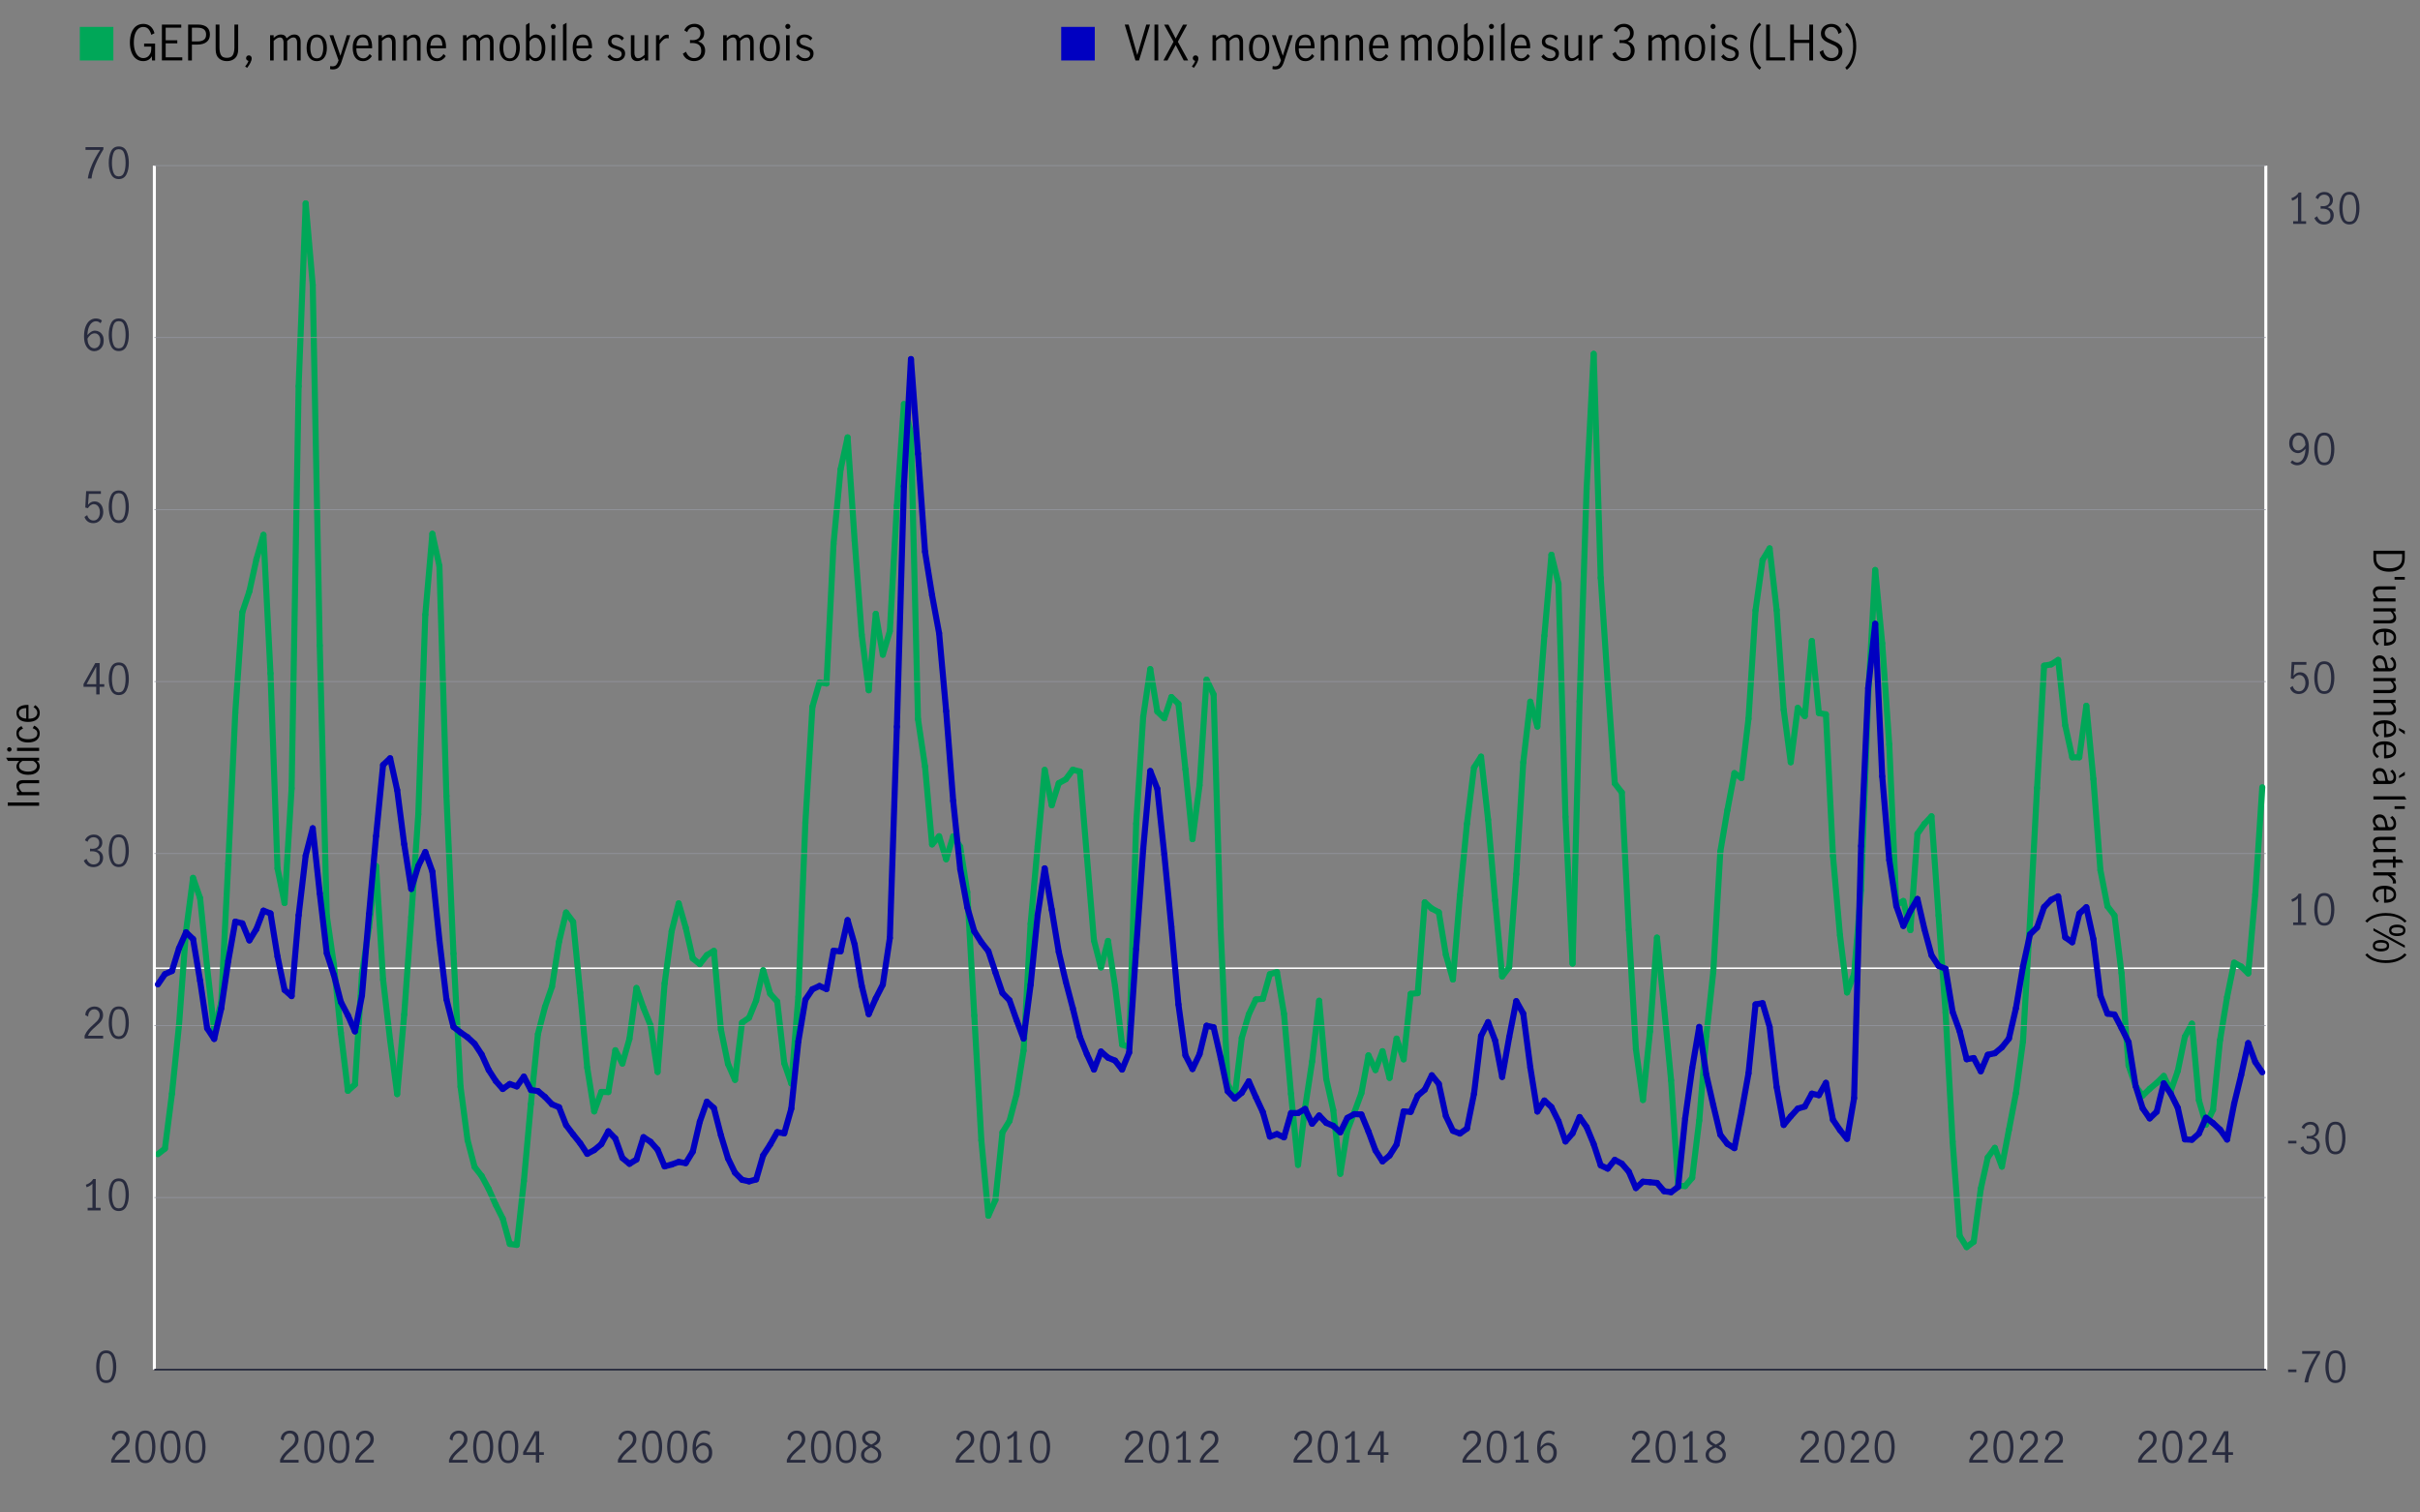 <?xml version="1.0" encoding="UTF-8"?><svg xmlns="http://www.w3.org/2000/svg" viewBox="0 0 800 500"><rect x="0" y="0" width="800" height="500" fill="#808080" stroke="none"/><defs><style>.f,.g,.h,.i,.j,.k{fill:none;stroke-miterlimit:10;}.f,.h{stroke:#fff;}.l{fill:#00a758;}.g{stroke:#282b3e;}.g,.h{stroke-width:.5px;}.m{fill:#0000c1;}.i{stroke:#0000c1;}.i,.k{stroke-linecap:round;stroke-width:2px;}.j{stroke:#93959e;stroke-width:.25px;}.k{stroke:#00a758;}.n{fill:#282b3e;}</style></defs><g id="d"><line class="h" x1="51.03" y1="320.07" x2="749.03" y2="320.07"/><path class="n" d="M756.41,452.72h2.74v.88h-2.74v-.88Z"/><path class="n" d="M763.18,452.44c.72-1.65,1.63-3.28,2.71-4.89h-4.84v-.91h5.91v.73c-1.04,1.65-1.92,3.35-2.65,5.1-.73,1.75-1.15,3.26-1.27,4.54h-1.23c.2-1.4.66-2.92,1.38-4.57Z"/><path class="n" d="M769.52,455.66c-.53-1.03-.79-2.3-.79-3.82s.26-2.82.77-3.86c.51-1.04,1.36-1.56,2.55-1.56s2.05.52,2.56,1.56c.51,1.04.76,2.33.76,3.86s-.26,2.8-.79,3.82-1.37,1.54-2.53,1.54-2-.51-2.53-1.54ZM773.84,454.96c.31-.9.46-1.94.46-3.12s-.15-2.24-.46-3.15c-.3-.91-.9-1.37-1.8-1.37s-1.48.46-1.78,1.37c-.3.92-.46,1.96-.46,3.15s.15,2.21.46,3.12c.31.9.9,1.35,1.78,1.35s1.48-.45,1.79-1.35Z"/><path class="n" d="M756.41,377.12h2.74v.88h-2.74v-.88Z"/><path class="n" d="M761.73,381.04c-.58-.38-.99-.91-1.25-1.58l.92-.57c.19.54.48.98.89,1.33.41.35.87.52,1.39.52.63,0,1.15-.19,1.53-.56.39-.37.58-.88.58-1.51,0-.82-.23-1.41-.7-1.76s-1.12-.53-1.96-.53c-.25,0-.45,0-.59.03v-.9c.22.04.48.06.76.06.74,0,1.3-.18,1.69-.53.39-.35.59-.83.59-1.43s-.17-1.02-.52-1.36-.81-.5-1.39-.5c-.47,0-.88.14-1.23.43-.35.29-.58.64-.71,1.07l-.87-.5c.22-.57.6-1.03,1.13-1.37.53-.35,1.14-.52,1.83-.52.53,0,1.01.11,1.43.34.42.23.76.54.99.94s.36.85.36,1.34c0,.59-.14,1.08-.42,1.48-.28.4-.73.73-1.36.98.66.19,1.17.51,1.52.97.35.46.53,1,.53,1.62s-.14,1.17-.42,1.64-.67.83-1.16,1.08-1.04.38-1.66.38c-.72,0-1.37-.19-1.95-.57Z"/><path class="n" d="M769.52,380.06c-.53-1.03-.79-2.3-.79-3.82s.26-2.82.77-3.86c.51-1.04,1.36-1.56,2.55-1.56s2.05.52,2.56,1.56c.51,1.04.76,2.33.76,3.86s-.26,2.8-.79,3.82-1.37,1.54-2.53,1.54-2-.51-2.53-1.54ZM773.84,379.36c.31-.9.46-1.94.46-3.12s-.15-2.24-.46-3.15c-.3-.91-.9-1.37-1.8-1.37s-1.48.46-1.78,1.37c-.3.92-.46,1.96-.46,3.15s.15,2.21.46,3.12c.31.9.9,1.35,1.78,1.35s1.48-.45,1.79-1.35Z"/><path class="n" d="M759.66,304.94v-8.01c-.44.52-1.08.93-1.93,1.22l-.25-.84c.52-.17,1-.41,1.43-.74.43-.32.76-.7.99-1.14h.85v9.51h1.6v.87h-4.28v-.87h1.6Z"/><path class="n" d="M765.84,304.46c-.53-1.03-.79-2.3-.79-3.82s.26-2.82.77-3.86c.51-1.04,1.36-1.56,2.55-1.56s2.05.52,2.56,1.56c.51,1.04.76,2.33.76,3.86s-.26,2.8-.79,3.82-1.37,1.54-2.53,1.54-2-.51-2.53-1.54ZM770.16,303.76c.31-.9.46-1.94.46-3.12s-.15-2.24-.46-3.15c-.3-.91-.9-1.37-1.8-1.37s-1.48.46-1.78,1.37c-.3.92-.46,1.96-.46,3.15s.15,2.21.46,3.12c.31.9.9,1.35,1.78,1.35s1.48-.45,1.79-1.35Z"/><path class="n" d="M758.12,228.89c-.51-.36-.88-.87-1.09-1.52l.9-.6c.14.54.39.97.76,1.29.37.32.8.48,1.29.48s.88-.13,1.2-.39c.33-.26.57-.6.72-1.02.15-.42.23-.87.23-1.34,0-.54-.09-1.01-.27-1.41-.18-.4-.42-.71-.72-.92s-.64-.32-1.01-.32c-.41,0-.79.13-1.13.38-.35.25-.62.57-.83.95l-.88-.21.29-5.42h4.87v.91h-3.98l-.28,3.61c.61-.75,1.32-1.12,2.14-1.12.62,0,1.14.16,1.58.48.44.32.77.75.99,1.27.22.53.34,1.09.34,1.69,0,.67-.14,1.29-.41,1.87s-.66,1.03-1.16,1.37-1.09.51-1.76.51-1.29-.18-1.81-.54Z"/><path class="n" d="M765.84,227.86c-.53-1.03-.79-2.3-.79-3.82s.26-2.82.77-3.86c.51-1.04,1.36-1.56,2.55-1.56s2.05.52,2.56,1.56c.51,1.04.76,2.33.76,3.86s-.26,2.8-.79,3.82-1.37,1.54-2.53,1.54-2-.51-2.53-1.54ZM770.16,227.16c.31-.9.46-1.94.46-3.12s-.15-2.24-.46-3.15c-.3-.91-.9-1.37-1.8-1.37s-1.48.46-1.78,1.37c-.3.92-.46,1.96-.46,3.15s.15,2.21.46,3.12c.31.9.9,1.35,1.78,1.35s1.48-.45,1.79-1.35Z"/><path class="n" d="M757.18,152.92l.6-.76c.53.5,1.07.74,1.62.74.44,0,.86-.15,1.25-.46.4-.3.74-.8,1.02-1.48.28-.69.44-1.57.48-2.64-.36.46-.76.82-1.19,1.08-.43.27-.87.4-1.32.4-.42,0-.85-.11-1.29-.34s-.81-.58-1.12-1.06c-.31-.48-.46-1.1-.46-1.85,0-.81.16-1.48.49-2.02.33-.53.73-.92,1.2-1.16.48-.24.94-.36,1.4-.36.61,0,1.17.17,1.68.52.51.35.93.88,1.25,1.61.32.73.48,1.64.48,2.74,0,1.28-.17,2.37-.52,3.26-.35.9-.81,1.57-1.4,2.01-.59.44-1.24.67-1.96.67-.8,0-1.54-.3-2.21-.91ZM761.09,148.4c.42-.34.76-.76,1.04-1.27-.03-.77-.16-1.4-.4-1.88-.24-.48-.52-.81-.85-1.01-.33-.2-.66-.29-.99-.29-.35,0-.67.09-.98.27-.31.18-.56.47-.75.87-.19.4-.29.89-.29,1.49,0,.63.16,1.17.47,1.63.31.46.76.69,1.34.69.52,0,.99-.17,1.41-.5Z"/><path class="n" d="M765.84,152.26c-.53-1.03-.79-2.3-.79-3.82s.26-2.82.77-3.86c.51-1.04,1.36-1.56,2.55-1.56s2.05.52,2.56,1.56c.51,1.04.76,2.33.76,3.86s-.26,2.8-.79,3.82-1.37,1.54-2.53,1.54-2-.51-2.53-1.54ZM770.16,151.56c.31-.9.46-1.94.46-3.12s-.15-2.24-.46-3.15c-.3-.91-.9-1.37-1.8-1.37s-1.48.46-1.78,1.37c-.3.92-.46,1.96-.46,3.15s.15,2.21.46,3.12c.31.9.9,1.35,1.78,1.35s1.48-.45,1.79-1.35Z"/><path class="n" d="M759.66,73.14v-8.01c-.44.52-1.08.93-1.93,1.22l-.25-.84c.52-.17,1-.41,1.43-.74.43-.32.76-.7.99-1.14h.85v9.51h1.6v.87h-4.28v-.87h1.6Z"/><path class="n" d="M766.34,73.64c-.58-.38-.99-.91-1.25-1.58l.92-.57c.19.54.48.98.89,1.33.41.35.87.52,1.39.52.63,0,1.15-.19,1.53-.56.39-.37.58-.88.58-1.51,0-.82-.23-1.41-.7-1.76s-1.12-.53-1.96-.53c-.25,0-.45,0-.59.03v-.9c.22.04.48.06.76.06.74,0,1.3-.18,1.69-.53.39-.35.59-.83.59-1.43s-.17-1.02-.52-1.36-.81-.5-1.39-.5c-.47,0-.88.14-1.23.43-.35.29-.58.64-.71,1.07l-.87-.5c.22-.57.6-1.03,1.13-1.37.53-.35,1.14-.52,1.83-.52.53,0,1.01.11,1.43.34.42.23.76.54.99.94s.36.85.36,1.34c0,.59-.14,1.08-.42,1.48-.28.4-.73.73-1.36.98.66.19,1.17.51,1.52.97.35.46.53,1,.53,1.62s-.14,1.17-.42,1.64-.67.83-1.16,1.08-1.04.38-1.66.38c-.72,0-1.37-.19-1.95-.57Z"/><path class="n" d="M774.13,72.66c-.53-1.03-.79-2.3-.79-3.82s.26-2.82.77-3.86c.51-1.04,1.36-1.56,2.55-1.56s2.05.52,2.56,1.56c.51,1.04.76,2.33.76,3.86s-.26,2.8-.79,3.82-1.37,1.54-2.53,1.54-2-.51-2.53-1.54ZM778.45,71.96c.31-.9.46-1.94.46-3.12s-.15-2.24-.46-3.15c-.3-.91-.9-1.37-1.8-1.37s-1.48.46-1.78,1.37c-.3.92-.46,1.96-.46,3.15s.15,2.21.46,3.12c.31.9.9,1.35,1.78,1.35s1.48-.45,1.79-1.35Z"/><line class="f" x1="749.03" y1="452.74" x2="749.03" y2="54.74"/><line class="k" x1="54.52" y1="379.71" x2="52.19" y2="381.55"/><line class="k" x1="56.84" y1="361.6" x2="54.52" y2="379.71"/><line class="k" x1="59.17" y1="338.95" x2="56.84" y2="361.6"/><line class="k" x1="61.5" y1="307.79" x2="59.17" y2="338.95"/><line class="k" x1="63.82" y1="290.2" x2="61.5" y2="307.79"/><line class="k" x1="66.15" y1="296.91" x2="63.82" y2="290.2"/><line class="k" x1="68.48" y1="319.81" x2="66.15" y2="296.91"/><line class="k" x1="70.8" y1="340.33" x2="68.48" y2="319.81"/><line class="k" x1="73.13" y1="331.48" x2="70.8" y2="340.33"/><line class="k" x1="75.46" y1="285.43" x2="73.13" y2="331.48"/><line class="k" x1="77.78" y1="235.66" x2="75.46" y2="285.43"/><line class="k" x1="80.11" y1="202.4" x2="77.78" y2="235.66"/><line class="k" x1="82.44" y1="195.48" x2="80.11" y2="202.4"/><line class="k" x1="84.76" y1="184.9" x2="82.44" y2="195.48"/><line class="k" x1="87.09" y1="176.81" x2="84.76" y2="184.9"/><line class="k" x1="89.42" y1="222.62" x2="87.09" y2="176.81"/><line class="k" x1="91.74" y1="287.07" x2="89.42" y2="222.62"/><line class="k" x1="94.07" y1="298.52" x2="91.74" y2="287.07"/><line class="k" x1="96.4" y1="260.66" x2="94.07" y2="298.52"/><line class="k" x1="98.72" y1="127.69" x2="96.4" y2="260.66"/><line class="k" x1="101.05" y1="67.23" x2="98.72" y2="127.69"/><line class="k" x1="103.38" y1="94.2" x2="101.05" y2="67.23"/><line class="k" x1="105.7" y1="213.41" x2="103.38" y2="94.2"/><line class="k" x1="108.03" y1="302.71" x2="105.7" y2="213.41"/><line class="k" x1="110.36" y1="318.8" x2="108.03" y2="302.71"/><line class="k" x1="112.68" y1="341.45" x2="110.36" y2="318.8"/><line class="k" x1="115.01" y1="360.61" x2="112.68" y2="341.45"/><line class="k" x1="117.34" y1="358.51" x2="115.01" y2="360.61"/><line class="k" x1="119.66" y1="321.87" x2="117.34" y2="358.51"/><line class="k" x1="121.99" y1="306.69" x2="119.66" y2="321.87"/><line class="k" x1="124.32" y1="286.28" x2="121.99" y2="306.69"/><line class="k" x1="126.64" y1="323.82" x2="124.32" y2="286.28"/><line class="k" x1="128.97" y1="343.93" x2="126.64" y2="323.82"/><line class="k" x1="131.3" y1="361.69" x2="128.97" y2="343.93"/><line class="k" x1="133.62" y1="335.38" x2="131.3" y2="361.69"/><line class="k" x1="135.95" y1="303.17" x2="133.62" y2="335.38"/><line class="k" x1="138.28" y1="269.2" x2="135.95" y2="303.17"/><line class="k" x1="140.6" y1="203.19" x2="138.28" y2="269.2"/><line class="k" x1="142.93" y1="176.47" x2="140.6" y2="203.19"/><line class="k" x1="145.26" y1="187.14" x2="142.93" y2="176.47"/><line class="k" x1="147.58" y1="263.12" x2="145.26" y2="187.14"/><line class="k" x1="149.91" y1="315.24" x2="147.58" y2="263.12"/><line class="k" x1="152.24" y1="359.23" x2="149.91" y2="315.24"/><line class="k" x1="154.56" y1="376.87" x2="152.24" y2="359.23"/><line class="k" x1="156.89" y1="385.78" x2="154.56" y2="376.87"/><line class="k" x1="159.22" y1="388.75" x2="156.89" y2="385.78"/><line class="k" x1="161.54" y1="393.04" x2="159.22" y2="388.75"/><line class="k" x1="163.87" y1="398.21" x2="161.54" y2="393.04"/><line class="k" x1="166.2" y1="402.84" x2="163.87" y2="398.21"/><line class="k" x1="168.52" y1="411.23" x2="166.2" y2="402.84"/><line class="k" x1="170.85" y1="411.54" x2="168.52" y2="411.23"/><line class="k" x1="173.18" y1="390.44" x2="170.85" y2="411.54"/><line class="k" x1="175.5" y1="364.97" x2="173.18" y2="390.44"/><line class="k" x1="177.83" y1="341.85" x2="175.5" y2="364.97"/><line class="k" x1="180.16" y1="332.88" x2="177.83" y2="341.85"/><line class="k" x1="182.48" y1="326.17" x2="180.16" y2="332.88"/><line class="k" x1="184.81" y1="311.3" x2="182.48" y2="326.17"/><line class="k" x1="187.14" y1="301.65" x2="184.81" y2="311.3"/><line class="k" x1="189.46" y1="304.76" x2="187.14" y2="301.65"/><line class="k" x1="191.79" y1="328.11" x2="189.46" y2="304.76"/><line class="k" x1="194.12" y1="352.93" x2="191.79" y2="328.11"/><line class="k" x1="196.44" y1="367.41" x2="194.12" y2="352.93"/><line class="k" x1="198.77" y1="360.97" x2="196.44" y2="367.41"/><line class="k" x1="201.1" y1="361.01" x2="198.77" y2="360.97"/><line class="k" x1="203.42" y1="347.19" x2="201.1" y2="361.01"/><line class="k" x1="205.75" y1="351.59" x2="203.42" y2="347.19"/><line class="k" x1="208.08" y1="343.44" x2="205.75" y2="351.59"/><line class="k" x1="210.4" y1="326.61" x2="208.08" y2="343.44"/><line class="k" x1="212.73" y1="333.2" x2="210.4" y2="326.61"/><line class="k" x1="215.06" y1="338.97" x2="212.73" y2="333.2"/><line class="k" x1="217.38" y1="354.37" x2="215.06" y2="338.97"/><line class="k" x1="219.71" y1="325.11" x2="217.38" y2="354.37"/><line class="k" x1="222.04" y1="307.83" x2="219.71" y2="325.11"/><line class="k" x1="224.36" y1="298.64" x2="222.04" y2="307.83"/><line class="k" x1="226.69" y1="306.67" x2="224.36" y2="298.64"/><line class="k" x1="229.02" y1="316.85" x2="226.69" y2="306.67"/><line class="k" x1="231.34" y1="318.71" x2="229.02" y2="316.85"/><line class="k" x1="233.67" y1="315.75" x2="231.34" y2="318.71"/><line class="k" x1="236" y1="314.33" x2="233.67" y2="315.75"/><line class="k" x1="238.32" y1="340.35" x2="236" y2="314.33"/><line class="k" x1="240.65" y1="351.68" x2="238.32" y2="340.35"/><line class="k" x1="242.98" y1="356.99" x2="240.65" y2="351.68"/><line class="k" x1="245.3" y1="338.06" x2="242.98" y2="356.99"/><line class="k" x1="247.63" y1="336.45" x2="245.3" y2="338.06"/><line class="k" x1="249.96" y1="330.76" x2="247.63" y2="336.45"/><line class="k" x1="252.28" y1="320.73" x2="249.96" y2="330.76"/><line class="k" x1="254.61" y1="328.54" x2="252.28" y2="320.73"/><line class="k" x1="256.94" y1="331.1" x2="254.61" y2="328.54"/><line class="k" x1="259.26" y1="351.46" x2="256.94" y2="331.1"/><line class="k" x1="261.59" y1="358.18" x2="259.26" y2="351.46"/><line class="k" x1="263.92" y1="329.51" x2="261.59" y2="358.18"/><line class="k" x1="266.24" y1="272.01" x2="263.92" y2="329.51"/><line class="k" x1="268.57" y1="233.65" x2="266.24" y2="272.01"/><line class="k" x1="270.9" y1="225.61" x2="268.57" y2="233.65"/><line class="k" x1="273.22" y1="225.95" x2="270.9" y2="225.61"/><line class="k" x1="275.55" y1="179.8" x2="273.22" y2="225.95"/><line class="k" x1="277.88" y1="155.17" x2="275.55" y2="179.8"/><line class="k" x1="280.2" y1="144.59" x2="277.88" y2="155.17"/><line class="k" x1="282.53" y1="178.76" x2="280.2" y2="144.59"/><line class="k" x1="284.86" y1="209.82" x2="282.53" y2="178.76"/><line class="k" x1="287.18" y1="228.19" x2="284.86" y2="209.82"/><line class="k" x1="289.51" y1="202.91" x2="287.18" y2="228.19"/><line class="k" x1="291.84" y1="216.44" x2="289.51" y2="202.91"/><line class="k" x1="294.16" y1="208.65" x2="291.84" y2="216.44"/><line class="k" x1="296.49" y1="167.13" x2="294.16" y2="208.65"/><line class="k" x1="298.82" y1="133.58" x2="296.49" y2="167.13"/><line class="k" x1="301.14" y1="143.26" x2="298.82" y2="133.58"/><line class="k" x1="303.47" y1="237.7" x2="301.14" y2="143.26"/><line class="k" x1="305.8" y1="253.4" x2="303.47" y2="237.7"/><line class="k" x1="308.12" y1="279.15" x2="305.8" y2="253.4"/><line class="k" x1="310.45" y1="276.44" x2="308.12" y2="279.15"/><line class="k" x1="312.78" y1="284.06" x2="310.45" y2="276.44"/><line class="k" x1="315.1" y1="276.46" x2="312.78" y2="284.06"/><line class="k" x1="317.43" y1="279.91" x2="315.1" y2="276.46"/><line class="k" x1="319.76" y1="294.9" x2="317.43" y2="279.91"/><line class="k" x1="322.08" y1="335.76" x2="319.76" y2="294.9"/><line class="k" x1="324.41" y1="376.93" x2="322.08" y2="335.76"/><line class="k" x1="326.74" y1="401.89" x2="324.41" y2="376.93"/><line class="k" x1="329.06" y1="396.7" x2="326.74" y2="401.89"/><line class="k" x1="331.39" y1="374.35" x2="329.06" y2="396.7"/><line class="k" x1="333.72" y1="370.56" x2="331.39" y2="374.35"/><line class="k" x1="336.04" y1="361.82" x2="333.72" y2="370.56"/><line class="k" x1="338.37" y1="347.32" x2="336.04" y2="361.82"/><line class="k" x1="340.7" y1="305.38" x2="338.37" y2="347.32"/><line class="k" x1="343.02" y1="279.76" x2="340.7" y2="305.38"/><line class="k" x1="345.35" y1="254.51" x2="343.02" y2="279.76"/><line class="k" x1="347.68" y1="266.21" x2="345.35" y2="254.51"/><line class="k" x1="350" y1="258.91" x2="347.68" y2="266.21"/><line class="k" x1="352.33" y1="257.62" x2="350" y2="258.91"/><line class="k" x1="354.66" y1="254.46" x2="352.33" y2="257.62"/><line class="k" x1="356.98" y1="255.05" x2="354.66" y2="254.46"/><line class="k" x1="359.31" y1="283.15" x2="356.98" y2="255.05"/><line class="k" x1="361.64" y1="310.88" x2="359.31" y2="283.15"/><line class="k" x1="363.96" y1="319.82" x2="361.64" y2="310.88"/><line class="k" x1="366.29" y1="311.05" x2="363.96" y2="319.82"/><line class="k" x1="368.62" y1="326" x2="366.29" y2="311.05"/><line class="k" x1="370.94" y1="345.33" x2="368.62" y2="326"/><line class="k" x1="373.27" y1="346.09" x2="370.94" y2="345.33"/><line class="k" x1="375.6" y1="272.29" x2="373.27" y2="346.09"/><line class="k" x1="377.92" y1="236.98" x2="375.6" y2="272.29"/><line class="k" x1="380.25" y1="221.2" x2="377.92" y2="236.98"/><line class="k" x1="382.58" y1="235.22" x2="380.25" y2="221.2"/><line class="k" x1="384.9" y1="237.46" x2="382.58" y2="235.22"/><line class="k" x1="387.23" y1="230.43" x2="384.9" y2="237.46"/><line class="k" x1="389.56" y1="232.66" x2="387.23" y2="230.43"/><line class="k" x1="391.88" y1="254.33" x2="389.56" y2="232.66"/><line class="k" x1="394.21" y1="277.41" x2="391.88" y2="254.33"/><line class="k" x1="396.54" y1="259.61" x2="394.21" y2="277.41"/><line class="k" x1="398.86" y1="224.68" x2="396.54" y2="259.61"/><line class="k" x1="401.19" y1="229.59" x2="398.86" y2="224.68"/><line class="k" x1="403.52" y1="307.15" x2="401.19" y2="229.59"/><line class="k" x1="405.84" y1="358.47" x2="403.52" y2="307.15"/><line class="k" x1="408.17" y1="362.43" x2="405.84" y2="358.47"/><line class="k" x1="410.5" y1="343.15" x2="408.17" y2="362.43"/><line class="k" x1="412.82" y1="335.33" x2="410.5" y2="343.15"/><line class="k" x1="415.15" y1="330.4" x2="412.82" y2="335.33"/><line class="k" x1="417.48" y1="330.19" x2="415.15" y2="330.4"/><line class="k" x1="419.8" y1="322.04" x2="417.48" y2="330.19"/><line class="k" x1="422.13" y1="321.36" x2="419.8" y2="322.04"/><line class="k" x1="424.46" y1="335.14" x2="422.13" y2="321.36"/><line class="k" x1="426.78" y1="361.65" x2="424.46" y2="335.14"/><line class="k" x1="429.11" y1="385.1" x2="426.78" y2="361.65"/><line class="k" x1="431.44" y1="366.14" x2="429.11" y2="385.1"/><line class="k" x1="433.76" y1="350.93" x2="431.44" y2="366.14"/><line class="k" x1="436.09" y1="330.82" x2="433.76" y2="350.93"/><line class="k" x1="438.42" y1="356.59" x2="436.09" y2="330.82"/><line class="k" x1="440.74" y1="366.98" x2="438.42" y2="356.59"/><line class="k" x1="443.07" y1="388.05" x2="440.74" y2="366.98"/><line class="k" x1="445.4" y1="373.67" x2="443.07" y2="388.05"/><line class="k" x1="447.72" y1="367.7" x2="445.4" y2="373.67"/><line class="k" x1="450.05" y1="361.37" x2="447.72" y2="367.7"/><line class="k" x1="452.38" y1="348.88" x2="450.05" y2="361.37"/><line class="k" x1="454.7" y1="353.75" x2="452.38" y2="348.88"/><line class="k" x1="457.03" y1="347.51" x2="454.7" y2="353.75"/><line class="k" x1="459.36" y1="356.35" x2="457.03" y2="347.51"/><line class="k" x1="461.68" y1="343.34" x2="459.36" y2="356.35"/><line class="k" x1="464.01" y1="350.21" x2="461.68" y2="343.34"/><line class="k" x1="466.34" y1="328.54" x2="464.01" y2="350.21"/><line class="k" x1="468.66" y1="328.32" x2="466.34" y2="328.54"/><line class="k" x1="470.99" y1="298.29" x2="468.66" y2="328.32"/><line class="k" x1="473.32" y1="300.36" x2="470.99" y2="298.29"/><line class="k" x1="475.64" y1="301.57" x2="473.32" y2="300.36"/><line class="k" x1="477.97" y1="315.62" x2="475.64" y2="301.57"/><line class="k" x1="480.3" y1="323.8" x2="477.97" y2="315.62"/><line class="k" x1="482.62" y1="296.06" x2="480.3" y2="323.8"/><line class="k" x1="484.95" y1="272.31" x2="482.62" y2="296.06"/><line class="k" x1="487.28" y1="253.76" x2="484.95" y2="272.31"/><line class="k" x1="489.6" y1="250.12" x2="487.28" y2="253.76"/><line class="k" x1="491.93" y1="270.98" x2="489.6" y2="250.12"/><line class="k" x1="494.26" y1="297.65" x2="491.93" y2="270.98"/><line class="k" x1="496.58" y1="322.8" x2="494.26" y2="297.65"/><line class="k" x1="498.91" y1="319.71" x2="496.58" y2="322.8"/><line class="k" x1="501.24" y1="289.03" x2="498.91" y2="319.71"/><line class="k" x1="503.56" y1="252.03" x2="501.24" y2="289.03"/><line class="k" x1="505.89" y1="231.96" x2="503.56" y2="252.03"/><line class="k" x1="508.22" y1="240.19" x2="505.89" y2="231.96"/><line class="k" x1="510.54" y1="210.17" x2="508.22" y2="240.19"/><line class="k" x1="512.87" y1="183.39" x2="510.54" y2="210.17"/><line class="k" x1="515.2" y1="192.96" x2="512.87" y2="183.39"/><line class="k" x1="517.52" y1="270.02" x2="515.2" y2="192.96"/><line class="k" x1="519.85" y1="318.55" x2="517.52" y2="270.02"/><line class="k" x1="522.18" y1="231.89" x2="519.85" y2="318.55"/><line class="k" x1="524.5" y1="161.57" x2="522.18" y2="231.89"/><line class="k" x1="526.83" y1="116.98" x2="524.5" y2="161.57"/><line class="k" x1="529.16" y1="191.02" x2="526.83" y2="116.98"/><line class="k" x1="531.48" y1="225.86" x2="529.16" y2="191.02"/><line class="k" x1="533.81" y1="258.97" x2="531.48" y2="225.86"/><line class="k" x1="536.14" y1="261.98" x2="533.81" y2="258.97"/><line class="k" x1="538.46" y1="307.43" x2="536.14" y2="261.98"/><line class="k" x1="540.79" y1="346.77" x2="538.46" y2="307.43"/><line class="k" x1="543.12" y1="363.64" x2="540.79" y2="346.77"/><line class="k" x1="545.44" y1="340.99" x2="543.12" y2="363.64"/><line class="k" x1="547.77" y1="309.95" x2="545.44" y2="340.99"/><line class="k" x1="550.1" y1="332.86" x2="547.77" y2="309.95"/><line class="k" x1="552.42" y1="357.1" x2="550.1" y2="332.86"/><line class="k" x1="554.75" y1="391.96" x2="552.42" y2="357.1"/><line class="k" x1="557.08" y1="392.09" x2="554.75" y2="391.96"/><line class="k" x1="559.4" y1="389.36" x2="557.08" y2="392.09"/><line class="k" x1="561.73" y1="370.43" x2="559.4" y2="389.36"/><line class="k" x1="564.06" y1="342.47" x2="561.73" y2="370.43"/><line class="k" x1="566.38" y1="321.26" x2="564.06" y2="342.47"/><line class="k" x1="568.71" y1="281.5" x2="566.38" y2="321.26"/><line class="k" x1="571.04" y1="267.82" x2="568.71" y2="281.5"/><line class="k" x1="573.36" y1="255.58" x2="571.04" y2="267.82"/><line class="k" x1="575.69" y1="257.21" x2="573.36" y2="255.58"/><line class="k" x1="578.02" y1="237.59" x2="575.69" y2="257.21"/><line class="k" x1="580.34" y1="201.77" x2="578.02" y2="237.59"/><line class="k" x1="582.67" y1="185.15" x2="580.34" y2="201.77"/><line class="k" x1="585" y1="181.28" x2="582.67" y2="185.15"/><line class="k" x1="587.32" y1="201.64" x2="585" y2="181.28"/><line class="k" x1="589.65" y1="234.6" x2="587.32" y2="201.64"/><line class="k" x1="591.98" y1="251.99" x2="589.65" y2="234.6"/><line class="k" x1="594.3" y1="234.01" x2="591.98" y2="251.99"/><line class="k" x1="596.63" y1="236.74" x2="594.3" y2="234.01"/><line class="k" x1="598.96" y1="211.89" x2="596.63" y2="236.74"/><line class="k" x1="601.28" y1="235.73" x2="598.96" y2="211.89"/><line class="k" x1="603.61" y1="236.15" x2="601.28" y2="235.73"/><line class="k" x1="605.94" y1="282.94" x2="603.61" y2="236.15"/><line class="k" x1="608.26" y1="309.17" x2="605.94" y2="282.94"/><line class="k" x1="610.59" y1="328.09" x2="608.26" y2="309.17"/><line class="k" x1="612.92" y1="322.02" x2="610.59" y2="328.09"/><line class="k" x1="615.24" y1="294.24" x2="612.92" y2="322.02"/><line class="k" x1="617.57" y1="230.56" x2="615.24" y2="294.24"/><line class="k" x1="619.9" y1="188.43" x2="617.57" y2="230.56"/><line class="k" x1="622.22" y1="212.67" x2="619.9" y2="188.43"/><line class="k" x1="624.55" y1="246.14" x2="622.22" y2="212.67"/><line class="k" x1="626.88" y1="299.13" x2="624.55" y2="246.14"/><line class="k" x1="629.2" y1="297.84" x2="626.88" y2="299.13"/><line class="k" x1="631.53" y1="307.49" x2="629.2" y2="297.84"/><line class="k" x1="633.86" y1="275.63" x2="631.53" y2="307.49"/><line class="k" x1="636.18" y1="272.35" x2="633.86" y2="275.63"/><line class="k" x1="638.51" y1="269.85" x2="636.18" y2="272.35"/><line class="k" x1="640.84" y1="302.63" x2="638.51" y2="269.85"/><line class="k" x1="643.16" y1="334.72" x2="640.84" y2="302.63"/><line class="k" x1="645.49" y1="377.36" x2="643.16" y2="334.72"/><line class="k" x1="647.82" y1="408.56" x2="645.49" y2="377.36"/><line class="k" x1="650.14" y1="412.27" x2="647.82" y2="408.56"/><line class="k" x1="652.47" y1="410.49" x2="650.14" y2="412.27"/><line class="k" x1="654.8" y1="393.02" x2="652.47" y2="410.49"/><line class="k" x1="657.12" y1="382.63" x2="654.8" y2="393.02"/><line class="k" x1="659.45" y1="379.45" x2="657.12" y2="382.63"/><line class="k" x1="661.78" y1="385.67" x2="659.45" y2="379.45"/><line class="k" x1="664.1" y1="373.55" x2="661.78" y2="385.67"/><line class="k" x1="666.43" y1="361.41" x2="664.1" y2="373.55"/><line class="k" x1="668.76" y1="344.25" x2="666.43" y2="361.41"/><line class="k" x1="671.08" y1="304.26" x2="668.76" y2="344.25"/><line class="k" x1="673.41" y1="260.5" x2="671.08" y2="304.26"/><line class="k" x1="675.74" y1="220.06" x2="673.41" y2="260.5"/><line class="k" x1="678.06" y1="219.64" x2="675.74" y2="220.06"/><line class="k" x1="680.39" y1="218.16" x2="678.06" y2="219.64"/><line class="k" x1="682.72" y1="239.81" x2="680.39" y2="218.16"/><line class="k" x1="685.04" y1="250.36" x2="682.72" y2="239.81"/><line class="k" x1="687.37" y1="250.35" x2="685.04" y2="250.36"/><line class="k" x1="689.7" y1="233.31" x2="687.37" y2="250.35"/><line class="k" x1="692.02" y1="257.49" x2="689.7" y2="233.31"/><line class="k" x1="694.35" y1="287.64" x2="692.02" y2="257.49"/><line class="k" x1="696.68" y1="299.6" x2="694.35" y2="287.64"/><line class="k" x1="699" y1="302.65" x2="696.68" y2="299.6"/><line class="k" x1="701.33" y1="321.68" x2="699" y2="302.65"/><line class="k" x1="703.66" y1="352.25" x2="701.33" y2="321.68"/><line class="k" x1="705.98" y1="359" x2="703.66" y2="352.25"/><line class="k" x1="708.31" y1="362.22" x2="705.98" y2="359"/><line class="k" x1="710.64" y1="359.95" x2="708.31" y2="362.22"/><line class="k" x1="712.96" y1="357.99" x2="710.64" y2="359.95"/><line class="k" x1="715.29" y1="355.68" x2="712.96" y2="357.99"/><line class="k" x1="717.62" y1="360.65" x2="715.29" y2="355.68"/><line class="k" x1="719.94" y1="354" x2="717.62" y2="360.65"/><line class="k" x1="722.27" y1="342.72" x2="719.94" y2="354"/><line class="k" x1="724.6" y1="338.4" x2="722.27" y2="342.72"/><line class="k" x1="726.92" y1="363.74" x2="724.6" y2="338.4"/><line class="k" x1="729.25" y1="371.79" x2="726.92" y2="363.74"/><line class="k" x1="731.58" y1="366.88" x2="729.25" y2="371.79"/><line class="k" x1="733.9" y1="343.82" x2="731.58" y2="366.88"/><line class="k" x1="736.23" y1="329.62" x2="733.9" y2="343.82"/><line class="k" x1="738.56" y1="318.23" x2="736.23" y2="329.62"/><line class="k" x1="740.88" y1="319.52" x2="738.56" y2="318.23"/><line class="k" x1="743.21" y1="321.8" x2="740.88" y2="319.52"/><line class="k" x1="745.54" y1="295.72" x2="743.21" y2="321.8"/><line class="k" x1="747.86" y1="260.24" x2="745.54" y2="295.72"/><path class="l" d="M37.48,19.99h-11.1v-11.1h11.1v11.1Z"/><path d="M45.02,19.46c-.67-.5-1.18-1.21-1.54-2.14-.36-.92-.54-2.01-.54-3.26s.18-2.38.54-3.3.87-1.63,1.53-2.12c.66-.49,1.45-.74,2.37-.74s1.75.28,2.38.83c.63.55,1.07,1.31,1.31,2.26l-1.06.53c-.18-.77-.49-1.39-.91-1.88-.43-.49-1.01-.73-1.74-.73-.62,0-1.16.2-1.63.61-.47.41-.83.99-1.1,1.77-.26.77-.39,1.7-.39,2.78s.13,1.94.39,2.71c.26.77.63,1.37,1.1,1.79.47.42,1.01.63,1.63.63.51,0,.97-.13,1.37-.38.4-.26.71-.62.94-1.08s.34-.99.34-1.59v-.75h-2.37v-1.01h3.63v5.6h-1.01l-.08-1.42c-.26.53-.63.94-1.13,1.22s-1.06.42-1.69.42c-.89,0-1.66-.25-2.33-.75Z"/><path d="M53.52,8.13h6.4v1.02h-5.15v4.16h3.84v1.02h-3.84v4.62h5.49v1.02h-6.74v-11.86Z"/><path d="M65.57,8.13c1.17,0,2.1.28,2.79.83.69.55,1.03,1.37,1.03,2.45s-.36,1.88-1.09,2.46c-.73.58-1.75.87-3.07.87h-1.79v5.25h-1.25v-11.86h3.38ZM67.39,13.16c.5-.36.74-.94.74-1.73s-.24-1.35-.72-1.72c-.48-.37-1.19-.55-2.13-.55h-1.84v4.54h1.74c.97,0,1.7-.18,2.2-.54Z"/><path d="M72.35,19.27c-.71-.63-1.06-1.62-1.06-2.98v-8.16h1.26v7.54c0,1.1.17,1.95.5,2.54.34.6.98.9,1.94.9s1.62-.3,1.97-.9c.35-.6.53-1.45.53-2.54v-7.54h1.25v8.16c0,1.36-.36,2.35-1.07,2.98-.71.63-1.61.94-2.67.94s-1.94-.31-2.65-.94Z"/><path d="M82.15,20.13c-.22-.05-.41-.16-.57-.31s-.23-.35-.23-.58c0-.27.09-.49.26-.67s.39-.27.65-.27.49.09.67.28c.18.19.27.42.27.71,0,.42-.14.91-.43,1.48-.29.57-.65,1.12-1.07,1.66l-.66-.43c.55-.7.92-1.32,1.1-1.86Z"/><path d="M90.47,11.64v.88c.38-.34.76-.61,1.13-.81.37-.2.79-.3,1.26-.3.95,0,1.58.42,1.89,1.25.47-.42.89-.73,1.26-.94.37-.21.8-.31,1.28-.31.65,0,1.16.2,1.54.61s.56,1.06.56,1.97v6h-1.18v-6.03c0-.42-.1-.78-.29-1.1-.19-.32-.5-.48-.93-.48-.62,0-1.3.38-2.05,1.15v6.46h-1.2v-6.03c0-.42-.1-.78-.29-1.1-.19-.32-.5-.48-.93-.48-.62,0-1.3.38-2.05,1.15v6.46h-1.18v-8.35h1.18Z"/><path d="M102.28,19.08c-.61-.76-.92-1.84-.92-3.26s.31-2.51.92-3.26c.61-.76,1.43-1.14,2.44-1.14s1.84.38,2.44,1.14c.6.76.9,1.85.9,3.26s-.3,2.51-.9,3.26c-.6.76-1.42,1.14-2.44,1.14s-1.83-.38-2.44-1.14ZM106.39,18.26c.31-.69.47-1.51.47-2.45s-.16-1.75-.47-2.45-.87-1.04-1.67-1.04-1.37.34-1.67,1.03c-.3.69-.46,1.51-.46,2.46s.15,1.77.46,2.46c.3.69.86,1.03,1.67,1.03s1.36-.35,1.67-1.04Z"/><path d="M109.09,22.82l.11-1.01c.22.08.45.13.67.13.59,0,1.02-.17,1.31-.51.29-.34.53-.83.74-1.47l-2.99-8.32h1.26l2.34,6.77h.02l2.11-6.77h1.15l-2.94,8.88c-.28.82-.62,1.43-1.04,1.83-.42.4-1.02.6-1.81.6-.33,0-.64-.04-.93-.13Z"/><path d="M117.51,19.08c-.61-.76-.91-1.86-.91-3.3s.31-2.47.92-3.23c.61-.76,1.45-1.14,2.5-1.14s1.77.38,2.26,1.13.74,1.76.74,3.02c0,.17,0,.3-.02.4h-5.2c-.01,1.13.19,1.97.62,2.51.42.54.98.82,1.69.82.42,0,.81-.14,1.18-.41.37-.27.67-.62.9-1.03l.74.69c-.31.5-.71.91-1.22,1.22-.5.31-1.08.46-1.74.46-1.04,0-1.86-.38-2.46-1.14ZM121.36,13.12c-.31-.53-.79-.8-1.46-.8-.44,0-.81.14-1.12.41-.31.27-.54.62-.69,1.05s-.23.87-.24,1.33h3.95c.01-.79-.14-1.45-.45-1.98Z"/><path d="M126.26,11.64v.88c.37-.33.75-.6,1.14-.8.39-.2.82-.3,1.29-.3.62,0,1.12.2,1.51.6.39.4.58,1.07.58,2.01v5.97h-1.18v-5.94c0-.44-.1-.83-.31-1.17-.21-.34-.53-.51-.95-.51-.6,0-1.29.38-2.08,1.14v6.48h-1.18v-8.35h1.18Z"/><path d="M134.51,11.64v.88c.37-.33.75-.6,1.14-.8.39-.2.82-.3,1.29-.3.62,0,1.12.2,1.51.6.39.4.58,1.07.58,2.01v5.97h-1.18v-5.94c0-.44-.1-.83-.31-1.17-.21-.34-.53-.51-.95-.51-.6,0-1.29.38-2.08,1.14v6.48h-1.18v-8.35h1.18Z"/><path d="M141.94,19.08c-.61-.76-.91-1.86-.91-3.3s.31-2.47.92-3.23c.61-.76,1.45-1.14,2.5-1.14s1.77.38,2.26,1.13.74,1.76.74,3.02c0,.17,0,.3-.02.4h-5.2c-.01,1.13.19,1.97.62,2.51.42.54.98.82,1.69.82.42,0,.81-.14,1.18-.41.37-.27.67-.62.9-1.03l.74.69c-.31.5-.71.91-1.22,1.22-.5.31-1.08.46-1.74.46-1.04,0-1.86-.38-2.46-1.14ZM145.79,13.12c-.31-.53-.79-.8-1.46-.8-.44,0-.81.14-1.12.41-.31.27-.54.62-.69,1.05s-.23.87-.24,1.33h3.95c.01-.79-.14-1.45-.45-1.98Z"/><path d="M154.24,11.64v.88c.38-.34.76-.61,1.13-.81.37-.2.79-.3,1.26-.3.95,0,1.58.42,1.89,1.25.47-.42.89-.73,1.26-.94.37-.21.8-.31,1.28-.31.65,0,1.16.2,1.54.61s.56,1.06.56,1.97v6h-1.18v-6.03c0-.42-.1-.78-.29-1.1-.19-.32-.5-.48-.93-.48-.62,0-1.3.38-2.05,1.15v6.46h-1.2v-6.03c0-.42-.1-.78-.29-1.1-.19-.32-.5-.48-.93-.48-.62,0-1.3.38-2.05,1.15v6.46h-1.18v-8.35h1.18Z"/><path d="M166.06,19.08c-.61-.76-.92-1.84-.92-3.26s.31-2.51.92-3.26c.61-.76,1.43-1.14,2.44-1.14s1.84.38,2.44,1.14c.6.76.9,1.85.9,3.26s-.3,2.51-.9,3.26c-.6.76-1.42,1.14-2.44,1.14s-1.83-.38-2.44-1.14ZM170.17,18.26c.31-.69.47-1.51.47-2.45s-.16-1.75-.47-2.45-.87-1.04-1.67-1.04-1.37.34-1.67,1.03c-.3.69-.46,1.51-.46,2.46s.15,1.77.46,2.46c.3.69.86,1.03,1.67,1.03s1.36-.35,1.67-1.04Z"/><path d="M175.98,19.92c-.34-.19-.66-.47-.98-.83v.9h-1.12v-11.78l1.18-.69v4.98c.7-.72,1.41-1.09,2.13-1.09.51,0,1,.15,1.47.46.47.3.86.79,1.16,1.46.3.67.46,1.51.46,2.54s-.16,1.88-.49,2.53c-.33.65-.73,1.12-1.2,1.4s-.96.42-1.45.42c-.44,0-.82-.1-1.16-.29ZM177.94,18.89c.34-.24.61-.6.82-1.1.21-.5.32-1.11.32-1.85,0-.92-.18-1.72-.55-2.42s-.92-1.04-1.64-1.04c-.4,0-.75.12-1.06.35-.31.24-.57.53-.78.9v4.08c.19.37.46.7.79.99.34.29.68.43,1.05.43s.71-.12,1.05-.35Z"/><path d="M182.33,9.33c-.17-.17-.25-.37-.25-.59s.08-.43.25-.6c.17-.17.36-.25.58-.25s.42.08.59.25c.17.17.26.37.26.6s-.09.42-.26.59-.37.26-.59.26-.42-.08-.58-.26ZM182.34,11.64h1.18v8.35h-1.18v-8.35Z"/><path d="M186.11,8.21l1.18-.69v12.46h-1.18v-11.78Z"/><path d="M190.22,19.08c-.61-.76-.91-1.86-.91-3.3s.31-2.47.92-3.23c.61-.76,1.45-1.14,2.5-1.14s1.77.38,2.26,1.13.74,1.76.74,3.02c0,.17,0,.3-.02.4h-5.2c-.01,1.13.19,1.97.62,2.51.42.54.98.82,1.69.82.42,0,.81-.14,1.18-.41.37-.27.67-.62.9-1.03l.74.69c-.31.5-.71.91-1.22,1.22-.5.31-1.08.46-1.74.46-1.04,0-1.86-.38-2.46-1.14ZM194.08,13.12c-.31-.53-.79-.8-1.46-.8-.44,0-.81.14-1.12.41-.31.27-.54.62-.69,1.05s-.23.87-.24,1.33h3.95c.01-.79-.14-1.45-.45-1.98Z"/><path d="M202.11,19.84c-.5-.25-.93-.63-1.28-1.13l.77-.77c.26.39.58.71.96.96.38.25.81.37,1.26.37s.88-.13,1.21-.38c.33-.25.49-.6.49-1.05,0-.31-.09-.57-.26-.77-.18-.2-.39-.36-.66-.48s-.62-.25-1.06-.38c-.54-.17-.98-.34-1.32-.5-.34-.16-.62-.39-.86-.7-.23-.31-.35-.71-.35-1.22,0-.74.26-1.32.77-1.74.51-.43,1.16-.64,1.94-.64.51,0,.99.1,1.43.3.44.2.81.49,1.11.86l-.62.82c-.58-.7-1.23-1.06-1.95-1.06-.45,0-.82.12-1.12.35s-.45.56-.45.98c0,.31.09.56.26.76s.39.35.66.47c.26.12.62.25,1.06.38.55.18,1,.35,1.34.51.34.16.62.4.86.7.23.31.35.71.35,1.22,0,.76-.27,1.36-.81,1.82-.54.45-1.22.68-2.06.68-.61,0-1.16-.12-1.66-.38Z"/><path d="M209.13,19.61c-.39-.4-.58-1.06-.58-1.99v-5.98h1.18v5.95c0,.43.1.81.31,1.15.21.34.53.51.97.51.35,0,.7-.11,1.05-.33.35-.22.69-.49,1.03-.81v-6.48h1.18v8.35h-1.18v-.86c-.39.33-.78.59-1.17.79s-.81.3-1.28.3c-.62,0-1.12-.2-1.51-.6Z"/><path d="M218.03,11.64v1.63c.43-.61.84-1.06,1.23-1.36s.85-.45,1.38-.45c.14,0,.28.02.42.05v1.18c-.21-.04-.39-.06-.53-.06-.41,0-.8.15-1.18.44s-.82.79-1.31,1.5v5.42h-1.18v-8.35h1.18Z"/><path d="M227.15,19.57c-.66-.44-1.14-1.04-1.42-1.81l1.06-.66c.21.62.55,1.12,1.02,1.52.46.4.99.59,1.59.59.72,0,1.31-.21,1.75-.64.44-.43.66-1,.66-1.73,0-.94-.27-1.61-.8-2.02-.53-.41-1.28-.61-2.24-.61-.29,0-.51.01-.67.03v-1.02c.26.04.54.06.86.06.84,0,1.49-.2,1.94-.61s.67-.95.67-1.63-.2-1.17-.59-1.55c-.39-.38-.92-.58-1.58-.58-.53,0-1,.16-1.4.49-.4.33-.67.73-.81,1.22l-.99-.58c.26-.65.69-1.17,1.3-1.57.61-.39,1.31-.59,2.1-.59.61,0,1.16.13,1.64.39.49.26.86.62,1.14,1.08.27.46.41.97.41,1.54,0,.67-.16,1.24-.48,1.7-.32.46-.84.83-1.55,1.12.76.21,1.34.58,1.74,1.11.4.53.6,1.14.6,1.85s-.16,1.34-.48,1.87c-.32.53-.76.94-1.32,1.23-.56.29-1.19.43-1.9.43-.82,0-1.56-.22-2.22-.66Z"/><path d="M240.24,11.64v.88c.38-.34.76-.61,1.13-.81.37-.2.79-.3,1.26-.3.95,0,1.58.42,1.89,1.25.47-.42.89-.73,1.26-.94.37-.21.8-.31,1.28-.31.65,0,1.16.2,1.54.61s.56,1.06.56,1.97v6h-1.18v-6.03c0-.42-.1-.78-.29-1.1-.19-.32-.5-.48-.93-.48-.62,0-1.3.38-2.05,1.15v6.46h-1.2v-6.03c0-.42-.1-.78-.29-1.1-.19-.32-.5-.48-.93-.48-.62,0-1.3.38-2.05,1.15v6.46h-1.18v-8.35h1.18Z"/><path d="M252.05,19.08c-.61-.76-.92-1.84-.92-3.26s.31-2.51.92-3.26c.61-.76,1.43-1.14,2.44-1.14s1.84.38,2.44,1.14c.6.76.9,1.85.9,3.26s-.3,2.51-.9,3.26c-.6.76-1.42,1.14-2.44,1.14s-1.83-.38-2.44-1.14ZM256.17,18.26c.31-.69.47-1.51.47-2.45s-.16-1.75-.47-2.45-.87-1.04-1.67-1.04-1.37.34-1.67,1.03c-.3.69-.46,1.51-.46,2.46s.15,1.77.46,2.46c.3.69.86,1.03,1.67,1.03s1.36-.35,1.67-1.04Z"/><path d="M259.85,9.33c-.17-.17-.25-.37-.25-.59s.08-.43.25-.6c.17-.17.36-.25.58-.25s.42.08.59.25c.17.17.26.37.26.6s-.09.42-.26.59-.37.26-.59.26-.42-.08-.58-.26ZM259.85,11.64h1.18v8.35h-1.18v-8.35Z"/><path d="M264.4,19.84c-.5-.25-.93-.63-1.28-1.13l.77-.77c.26.39.58.71.96.96.38.25.81.37,1.26.37s.88-.13,1.21-.38c.33-.25.49-.6.49-1.05,0-.31-.09-.57-.26-.77-.18-.2-.39-.36-.66-.48s-.62-.25-1.06-.38c-.54-.17-.98-.34-1.32-.5-.34-.16-.62-.39-.86-.7-.23-.31-.35-.71-.35-1.22,0-.74.26-1.32.77-1.74.51-.43,1.16-.64,1.94-.64.51,0,.99.1,1.43.3.44.2.81.49,1.11.86l-.62.82c-.58-.7-1.23-1.06-1.95-1.06-.45,0-.82.12-1.12.35s-.45.56-.45.98c0,.31.09.56.26.76s.39.35.66.47c.26.12.62.25,1.06.38.55.18,1,.35,1.34.51.34.16.62.4.86.7.23.31.35.71.35,1.22,0,.76-.27,1.36-.81,1.82-.54.45-1.22.68-2.06.68-.61,0-1.16-.12-1.66-.38Z"/><path class="m" d="M361.91,19.99h-11.1v-11.1h11.1v11.1Z"/><path d="M371.81,8.13h1.3l2.83,10.02h.03l2.96-10.02h1.25l-3.65,11.86h-1.17l-3.55-11.86Z"/><path d="M381.64,8.13h1.25v11.86h-1.25v-11.86Z"/><path d="M389.38,13.81l3.41,6.18h-1.46l-2.66-5.07h-.02l-2.72,5.07h-1.33l3.34-6.19-3.12-5.66h1.44l2.38,4.59h.02l2.43-4.59h1.36l-3.09,5.68Z"/><path d="M395.11,20.13c-.22-.05-.41-.16-.57-.31s-.23-.35-.23-.58c0-.27.09-.49.26-.67s.39-.27.65-.27.49.09.67.28c.18.19.27.42.27.71,0,.42-.14.91-.43,1.48-.29.57-.65,1.12-1.07,1.66l-.66-.43c.55-.7.92-1.32,1.1-1.86Z"/><path d="M402.01,11.64v.88c.38-.34.76-.61,1.13-.81.37-.2.79-.3,1.26-.3.95,0,1.58.42,1.89,1.25.47-.42.89-.73,1.26-.94.37-.21.8-.31,1.28-.31.65,0,1.16.2,1.54.61s.56,1.06.56,1.97v6h-1.18v-6.03c0-.42-.1-.78-.29-1.1-.19-.32-.5-.48-.93-.48-.62,0-1.3.38-2.05,1.15v6.46h-1.2v-6.03c0-.42-.1-.78-.29-1.1-.19-.32-.5-.48-.93-.48-.62,0-1.3.38-2.05,1.15v6.46h-1.18v-8.35h1.18Z"/><path d="M413.82,19.08c-.61-.76-.92-1.84-.92-3.26s.31-2.51.92-3.26c.61-.76,1.43-1.14,2.44-1.14s1.84.38,2.44,1.14c.6.76.9,1.85.9,3.26s-.3,2.51-.9,3.26c-.6.76-1.42,1.14-2.44,1.14s-1.83-.38-2.44-1.14ZM417.94,18.26c.31-.69.47-1.51.47-2.45s-.16-1.75-.47-2.45-.87-1.04-1.67-1.04-1.37.34-1.67,1.03c-.3.69-.46,1.51-.46,2.46s.15,1.77.46,2.46c.3.69.86,1.03,1.67,1.03s1.36-.35,1.67-1.04Z"/><path d="M420.63,22.82l.11-1.01c.22.08.45.13.67.13.59,0,1.02-.17,1.31-.51.29-.34.53-.83.74-1.47l-2.99-8.32h1.26l2.34,6.77h.02l2.11-6.77h1.15l-2.94,8.88c-.28.82-.62,1.43-1.04,1.83-.42.4-1.02.6-1.81.6-.33,0-.64-.04-.93-.13Z"/><path d="M429.05,19.08c-.61-.76-.91-1.86-.91-3.3s.31-2.47.92-3.23c.61-.76,1.45-1.14,2.5-1.14s1.77.38,2.26,1.13.74,1.76.74,3.02c0,.17,0,.3-.02.4h-5.2c-.01,1.13.19,1.97.62,2.51.42.54.98.82,1.69.82.42,0,.81-.14,1.18-.41.37-.27.67-.62.9-1.03l.74.69c-.31.5-.71.91-1.22,1.22-.5.31-1.08.46-1.74.46-1.04,0-1.86-.38-2.46-1.14ZM432.9,13.12c-.31-.53-.79-.8-1.46-.8-.44,0-.81.14-1.12.41-.31.27-.54.62-.69,1.05s-.23.87-.24,1.33h3.95c.01-.79-.14-1.45-.45-1.98Z"/><path d="M437.8,11.64v.88c.37-.33.75-.6,1.14-.8.39-.2.82-.3,1.29-.3.62,0,1.12.2,1.51.6.39.4.58,1.07.58,2.01v5.97h-1.18v-5.94c0-.44-.1-.83-.31-1.17-.21-.34-.53-.51-.95-.51-.6,0-1.29.38-2.08,1.14v6.48h-1.18v-8.35h1.18Z"/><path d="M446.06,11.64v.88c.37-.33.75-.6,1.14-.8.39-.2.82-.3,1.29-.3.62,0,1.12.2,1.51.6.39.4.58,1.07.58,2.01v5.97h-1.18v-5.94c0-.44-.1-.83-.31-1.17-.21-.34-.53-.51-.95-.51-.6,0-1.29.38-2.08,1.14v6.48h-1.18v-8.35h1.18Z"/><path d="M453.48,19.08c-.61-.76-.91-1.86-.91-3.3s.31-2.47.92-3.23c.61-.76,1.45-1.14,2.5-1.14s1.77.38,2.26,1.13.74,1.76.74,3.02c0,.17,0,.3-.02.4h-5.2c-.01,1.13.19,1.97.62,2.51.42.54.98.82,1.69.82.42,0,.81-.14,1.18-.41.37-.27.67-.62.9-1.03l.74.69c-.31.5-.71.91-1.22,1.22-.5.31-1.08.46-1.74.46-1.04,0-1.86-.38-2.46-1.14ZM457.33,13.12c-.31-.53-.79-.8-1.46-.8-.44,0-.81.14-1.12.41-.31.27-.54.62-.69,1.05s-.23.87-.24,1.33h3.95c.01-.79-.14-1.45-.45-1.98Z"/><path d="M464.36,11.64v.88c.38-.34.76-.61,1.13-.81.37-.2.79-.3,1.26-.3.95,0,1.58.42,1.89,1.25.47-.42.89-.73,1.26-.94.37-.21.8-.31,1.28-.31.65,0,1.16.2,1.54.61s.56,1.06.56,1.97v6h-1.18v-6.03c0-.42-.1-.78-.29-1.1-.19-.32-.5-.48-.93-.48-.62,0-1.3.38-2.05,1.15v6.46h-1.2v-6.03c0-.42-.1-.78-.29-1.1-.19-.32-.5-.48-.93-.48-.62,0-1.3.38-2.05,1.15v6.46h-1.18v-8.35h1.18Z"/><path d="M476.18,19.08c-.61-.76-.92-1.84-.92-3.26s.31-2.51.92-3.26c.61-.76,1.43-1.14,2.44-1.14s1.84.38,2.44,1.14c.6.76.9,1.85.9,3.26s-.3,2.51-.9,3.26c-.6.76-1.42,1.14-2.44,1.14s-1.83-.38-2.44-1.14ZM480.29,18.26c.31-.69.47-1.51.47-2.45s-.16-1.75-.47-2.45-.87-1.04-1.67-1.04-1.37.34-1.67,1.03c-.3.69-.46,1.51-.46,2.46s.15,1.77.46,2.46c.3.69.86,1.03,1.67,1.03s1.36-.35,1.67-1.04Z"/><path d="M486.1,19.92c-.34-.19-.66-.47-.98-.83v.9h-1.12v-11.78l1.18-.69v4.98c.7-.72,1.41-1.09,2.13-1.09.51,0,1,.15,1.47.46.47.3.86.79,1.16,1.46.3.67.46,1.51.46,2.54s-.16,1.88-.49,2.53c-.33.65-.73,1.12-1.2,1.4s-.96.42-1.45.42c-.44,0-.82-.1-1.16-.29ZM488.07,18.89c.34-.24.61-.6.82-1.1.21-.5.32-1.11.32-1.85,0-.92-.18-1.72-.55-2.42s-.92-1.04-1.64-1.04c-.4,0-.75.12-1.06.35-.31.24-.57.53-.78.9v4.08c.19.37.46.7.79.99.34.29.68.43,1.05.43s.71-.12,1.05-.35Z"/><path d="M492.45,9.33c-.17-.17-.25-.37-.25-.59s.08-.43.25-.6c.17-.17.36-.25.58-.25s.42.08.59.25c.17.17.26.37.26.6s-.09.42-.26.59-.37.26-.59.26-.42-.08-.58-.26ZM492.46,11.64h1.18v8.35h-1.18v-8.35Z"/><path d="M496.23,8.21l1.18-.69v12.46h-1.18v-11.78Z"/><path d="M500.34,19.08c-.61-.76-.91-1.86-.91-3.3s.31-2.47.92-3.23c.61-.76,1.45-1.14,2.5-1.14s1.77.38,2.26,1.13.74,1.76.74,3.02c0,.17,0,.3-.02.4h-5.2c-.01,1.13.19,1.97.62,2.51.42.54.98.82,1.69.82.42,0,.81-.14,1.18-.41.37-.27.67-.62.9-1.03l.74.69c-.31.5-.71.91-1.22,1.22-.5.31-1.08.46-1.74.46-1.04,0-1.86-.38-2.46-1.14ZM504.2,13.12c-.31-.53-.79-.8-1.46-.8-.44,0-.81.14-1.12.41-.31.27-.54.62-.69,1.05s-.23.87-.24,1.33h3.95c.01-.79-.14-1.45-.45-1.98Z"/><path d="M510.81,19.84c-.5-.25-.93-.63-1.28-1.13l.77-.77c.26.39.58.71.96.96.38.25.81.37,1.26.37s.88-.13,1.21-.38c.33-.25.49-.6.49-1.05,0-.31-.09-.57-.26-.77-.18-.2-.39-.36-.66-.48s-.62-.25-1.06-.38c-.54-.17-.98-.34-1.32-.5-.34-.16-.62-.39-.86-.7-.23-.31-.35-.71-.35-1.22,0-.74.26-1.32.77-1.74.51-.43,1.16-.64,1.94-.64.51,0,.99.1,1.43.3.44.2.81.49,1.11.86l-.62.82c-.58-.7-1.23-1.06-1.95-1.06-.45,0-.82.12-1.12.35s-.45.56-.45.98c0,.31.09.56.26.76s.39.35.66.47c.26.12.62.25,1.06.38.55.18,1,.35,1.34.51.34.16.62.4.86.7.23.31.35.71.35,1.22,0,.76-.27,1.36-.81,1.82-.54.45-1.22.68-2.06.68-.61,0-1.16-.12-1.66-.38Z"/><path d="M517.83,19.61c-.39-.4-.58-1.06-.58-1.99v-5.98h1.18v5.95c0,.43.1.81.31,1.15.21.34.53.51.97.51.35,0,.7-.11,1.05-.33.35-.22.69-.49,1.03-.81v-6.48h1.18v8.35h-1.18v-.86c-.39.33-.78.59-1.17.79s-.81.3-1.28.3c-.62,0-1.12-.2-1.51-.6Z"/><path d="M526.73,11.64v1.63c.43-.61.84-1.06,1.23-1.36s.85-.45,1.38-.45c.14,0,.28.02.42.05v1.18c-.21-.04-.39-.06-.53-.06-.41,0-.8.15-1.18.44s-.82.79-1.31,1.5v5.42h-1.18v-8.35h1.18Z"/><path d="M534.43,19.57c-.66-.44-1.14-1.04-1.42-1.81l1.06-.66c.21.62.55,1.12,1.02,1.52.46.4.99.59,1.59.59.72,0,1.31-.21,1.75-.64.44-.43.66-1,.66-1.73,0-.94-.27-1.61-.8-2.02-.53-.41-1.28-.61-2.24-.61-.29,0-.51.01-.67.03v-1.02c.26.04.54.06.86.06.84,0,1.49-.2,1.94-.61s.67-.95.67-1.63-.2-1.17-.59-1.55c-.39-.38-.92-.58-1.58-.58-.53,0-1,.16-1.4.49-.4.33-.67.73-.81,1.22l-.99-.58c.26-.65.69-1.17,1.3-1.57.61-.39,1.31-.59,2.1-.59.61,0,1.16.13,1.64.39.49.26.86.62,1.14,1.08.27.46.41.97.41,1.54,0,.67-.16,1.24-.48,1.7-.32.46-.84.83-1.55,1.12.76.21,1.34.58,1.74,1.11.4.53.6,1.14.6,1.85s-.16,1.34-.48,1.87c-.32.53-.76.94-1.32,1.23-.56.29-1.19.43-1.9.43-.82,0-1.56-.22-2.22-.66Z"/><path d="M546.1,11.64v.88c.38-.34.76-.61,1.13-.81.37-.2.79-.3,1.26-.3.95,0,1.58.42,1.89,1.25.47-.42.89-.73,1.26-.94.37-.21.8-.31,1.28-.31.65,0,1.16.2,1.54.61s.56,1.06.56,1.97v6h-1.18v-6.03c0-.42-.1-.78-.29-1.1-.19-.32-.5-.48-.93-.48-.62,0-1.3.38-2.05,1.15v6.46h-1.2v-6.03c0-.42-.1-.78-.29-1.1-.19-.32-.5-.48-.93-.48-.62,0-1.3.38-2.05,1.15v6.46h-1.18v-8.35h1.18Z"/><path d="M557.91,19.08c-.61-.76-.92-1.84-.92-3.26s.31-2.51.92-3.26c.61-.76,1.43-1.14,2.44-1.14s1.84.38,2.44,1.14c.6.76.9,1.85.9,3.26s-.3,2.51-.9,3.26c-.6.76-1.42,1.14-2.44,1.14s-1.83-.38-2.44-1.14ZM562.02,18.26c.31-.69.47-1.51.47-2.45s-.16-1.75-.47-2.45-.87-1.04-1.67-1.04-1.37.34-1.67,1.03c-.3.69-.46,1.51-.46,2.46s.15,1.77.46,2.46c.3.69.86,1.03,1.67,1.03s1.36-.35,1.67-1.04Z"/><path d="M565.71,9.33c-.17-.17-.25-.37-.25-.59s.08-.43.25-.6c.17-.17.36-.25.58-.25s.42.08.59.25c.17.17.26.37.26.6s-.09.42-.26.59-.37.26-.59.26-.42-.08-.58-.26ZM565.71,11.64h1.18v8.35h-1.18v-8.35Z"/><path d="M570.26,19.84c-.5-.25-.93-.63-1.28-1.13l.77-.77c.26.39.58.71.96.96.38.25.81.37,1.26.37s.88-.13,1.21-.38c.33-.25.49-.6.49-1.05,0-.31-.09-.57-.26-.77-.18-.2-.39-.36-.66-.48s-.62-.25-1.06-.38c-.54-.17-.98-.34-1.32-.5-.34-.16-.62-.39-.86-.7-.23-.31-.35-.71-.35-1.22,0-.74.26-1.32.77-1.74.51-.43,1.16-.64,1.94-.64.51,0,.99.1,1.43.3.44.2.81.49,1.11.86l-.62.82c-.58-.7-1.23-1.06-1.95-1.06-.45,0-.82.12-1.12.35s-.45.56-.45.98c0,.31.09.56.26.76s.39.35.66.47c.26.12.62.25,1.06.38.55.18,1,.35,1.34.51.34.16.62.4.86.7.23.31.35.71.35,1.22,0,.76-.27,1.36-.81,1.82-.54.45-1.22.68-2.06.68-.61,0-1.16-.12-1.66-.38Z"/><path d="M579.43,20c-.58-1.38-.86-2.95-.86-4.74,0-1.19.14-2.31.42-3.34s.65-1.92,1.12-2.67c.47-.75.99-1.34,1.57-1.77l.53.72c-.78.66-1.41,1.59-1.89,2.79-.48,1.2-.72,2.62-.72,4.25s.24,3.08.73,4.3c.49,1.22,1.11,2.14,1.88,2.76l-.54.77c-.91-.67-1.65-1.7-2.22-3.07Z"/><path d="M583.84,8.13h1.25v10.83h5.04v1.02h-6.29v-11.86Z"/><path d="M591.8,8.13h1.25v5.04h5.07v-5.04h1.25v11.86h-1.25v-5.79h-5.07v5.79h-1.25v-11.86Z"/><path d="M602.9,19.43c-.69-.52-1.15-1.28-1.38-2.26l1.18-.66c.11.79.42,1.43.93,1.93s1.12.74,1.84.74c.67,0,1.23-.2,1.67-.59s.66-.94.66-1.63c0-.43-.12-.79-.35-1.09-.24-.3-.53-.54-.87-.74-.35-.19-.81-.41-1.4-.66-.69-.3-1.25-.57-1.68-.82-.43-.25-.79-.58-1.09-1-.3-.42-.45-.95-.45-1.59s.15-1.18.46-1.66c.3-.48.72-.85,1.25-1.11.53-.26,1.11-.39,1.75-.39.88,0,1.64.24,2.26.72.62.48,1,1.14,1.14,1.98l-1.06.64c-.13-.69-.4-1.26-.81-1.69-.41-.43-.93-.65-1.56-.65s-1.13.19-1.54.58c-.41.38-.62.88-.62,1.47,0,.43.12.79.34,1.09.23.3.52.54.86.73s.81.4,1.4.65c.7.3,1.27.57,1.7.82.43.25.79.59,1.09,1.02.3.44.45.98.45,1.63s-.15,1.21-.44,1.71c-.29.5-.71.89-1.26,1.18-.55.28-1.19.42-1.93.42-1,0-1.85-.26-2.54-.78Z"/><path d="M612.76,10.55c.58,1.38.87,2.96.87,4.75,0,1.2-.14,2.31-.42,3.34s-.65,1.92-1.12,2.68c-.47.76-1,1.34-1.58,1.76l-.51-.74c.78-.66,1.41-1.59,1.89-2.78.48-1.2.72-2.61.72-4.24s-.24-3.07-.73-4.3-1.11-2.14-1.88-2.76l.53-.77c.91.66,1.65,1.68,2.23,3.06Z"/><path d="M794.98,184.42c0,1.56-.46,2.71-1.39,3.46-.92.75-2.18,1.12-3.78,1.12-1.04,0-1.95-.17-2.73-.5-.78-.33-1.39-.83-1.83-1.5-.43-.67-.65-1.49-.65-2.46v-2.49h10.37v2.38ZM786.63,187.04c.75.55,1.83.83,3.23.83s2.38-.28,3.12-.83,1.11-1.4,1.11-2.54v-1.36h-8.58v1.41c0,1.11.38,1.94,1.13,2.49Z"/><path d="M794.98,190.72v.9h-3.39v-.9h3.39Z"/><path d="M784.93,194.34c.35-.34.93-.51,1.74-.51h5.24v1.04h-5.21c-.37,0-.71.09-1.01.27-.3.18-.45.46-.45.85,0,.31.1.61.29.92.19.3.43.6.71.9h5.67v1.04h-7.31v-1.04h.76c-.29-.35-.52-.69-.69-1.02-.17-.34-.26-.71-.26-1.12,0-.54.17-.98.53-1.32Z"/><path d="M791.91,202.13h-.77c.29.33.52.66.7,1,.18.34.27.72.27,1.13,0,.54-.17.98-.53,1.32-.35.34-.94.51-1.76.51h-5.22v-1.04h5.19c.38,0,.72-.09,1.02-.27.3-.18.45-.46.45-.83,0-.52-.33-1.13-.99-1.82h-5.67v-1.04h7.31v1.04Z"/><path d="M785.4,208.62c.66-.53,1.62-.8,2.88-.8s2.17.27,2.83.81c.66.54.99,1.27.99,2.19s-.33,1.55-.99,1.98c-.66.43-1.54.65-2.64.65-.15,0-.27,0-.35-.01v-4.55c-.99,0-1.72.17-2.2.54-.48.37-.71.86-.71,1.48,0,.36.12.71.36,1.03.24.32.54.59.9.79l-.6.64c-.44-.27-.79-.63-1.06-1.06s-.41-.95-.41-1.53c0-.91.33-1.62.99-2.16ZM790.61,212c.47-.27.7-.7.7-1.27,0-.38-.12-.71-.36-.98-.24-.27-.54-.47-.92-.6-.37-.13-.76-.2-1.16-.21v3.46c.69,0,1.27-.12,1.74-.39Z"/><path d="M784.68,217.73c.18-.32.43-.58.76-.78.33-.2.73-.29,1.18-.29.77,0,1.35.26,1.75.78s.68,1.34.84,2.46c.05.4.13.67.24.8.12.13.34.2.67.2.38,0,.67-.11.87-.34.2-.22.29-.53.29-.91s-.11-.74-.32-1.07c-.21-.33-.49-.61-.83-.83l.71-.57c.84.65,1.26,1.51,1.26,2.58,0,.7-.18,1.24-.55,1.61-.36.37-.92.56-1.65.56h-5.31v-1.02h.91c-.36-.36-.64-.71-.83-1.03-.19-.32-.28-.68-.28-1.08s.09-.74.27-1.06ZM785.58,220c.23.32.52.61.86.88h2.1v-.03l-.13-.9c-.11-.79-.31-1.37-.58-1.73s-.67-.54-1.18-.54c-.43,0-.77.12-1.03.36-.26.24-.38.57-.38.99,0,.33.11.65.34.97Z"/><path d="M791.91,225.18h-.77c.29.33.52.66.7,1,.18.34.27.72.27,1.13,0,.54-.17.98-.53,1.32-.35.34-.94.51-1.76.51h-5.22v-1.04h5.19c.38,0,.72-.09,1.02-.27.3-.18.45-.46.45-.83,0-.52-.33-1.13-.99-1.82h-5.67v-1.04h7.31v1.04Z"/><path d="M791.91,232.4h-.77c.29.33.52.66.7,1,.18.34.27.72.27,1.13,0,.54-.17.98-.53,1.32-.35.34-.94.51-1.76.51h-5.22v-1.04h5.19c.38,0,.72-.09,1.02-.27.3-.18.45-.46.45-.83,0-.52-.33-1.13-.99-1.82h-5.67v-1.04h7.31v1.04Z"/><path d="M785.4,238.9c.66-.53,1.62-.8,2.88-.8s2.17.27,2.83.81c.66.54.99,1.27.99,2.19s-.33,1.55-.99,1.98c-.66.43-1.54.65-2.64.65-.15,0-.27,0-.35-.01v-4.55c-.99,0-1.72.17-2.2.54-.48.37-.71.86-.71,1.48,0,.36.12.71.36,1.03.24.32.54.59.9.79l-.6.64c-.44-.27-.79-.63-1.06-1.06s-.41-.95-.41-1.53c0-.91.33-1.62.99-2.16ZM790.61,242.27c.47-.27.7-.7.7-1.27,0-.38-.12-.71-.36-.98-.24-.27-.54-.47-.92-.6-.37-.13-.76-.2-1.16-.21v3.46c.69,0,1.27-.12,1.74-.39ZM794.98,241.62v1.16l-1.92-1.37v-.73l1.92.94Z"/><path d="M785.4,245.87c.66-.53,1.62-.8,2.88-.8s2.17.27,2.83.81c.66.54.99,1.27.99,2.19s-.33,1.55-.99,1.98c-.66.43-1.54.65-2.64.65-.15,0-.27,0-.35-.01v-4.55c-.99,0-1.72.17-2.2.54-.48.37-.71.86-.71,1.48,0,.36.12.71.36,1.03.24.32.54.59.9.79l-.6.64c-.44-.27-.79-.63-1.06-1.06s-.41-.95-.41-1.53c0-.91.33-1.62.99-2.16ZM790.61,249.24c.47-.27.7-.7.7-1.27,0-.38-.12-.71-.36-.98-.24-.27-.54-.47-.92-.6-.37-.13-.76-.2-1.16-.21v3.46c.69,0,1.27-.12,1.74-.39Z"/><path d="M784.68,254.98c.18-.32.43-.58.76-.78.33-.2.73-.29,1.18-.29.77,0,1.35.26,1.75.78s.68,1.34.84,2.46c.05.4.13.67.24.8.12.13.34.2.67.2.38,0,.67-.11.87-.34.2-.22.29-.53.29-.91s-.11-.74-.32-1.07c-.21-.33-.49-.61-.83-.83l.71-.57c.84.65,1.26,1.51,1.26,2.58,0,.7-.18,1.24-.55,1.61-.36.37-.92.56-1.65.56h-5.31v-1.02h.91c-.36-.36-.64-.71-.83-1.03-.19-.32-.28-.68-.28-1.08s.09-.74.27-1.06ZM785.58,257.25c.23.32.52.61.86.88h2.1v-.03l-.13-.9c-.11-.79-.31-1.37-.58-1.73s-.67-.54-1.18-.54c-.43,0-.77.12-1.03.36-.26.24-.38.57-.38.99,0,.33.11.65.34.97ZM794.98,255.12v1.16l-1.92.94v-.71l1.92-1.39Z"/><path d="M794.91,263.25l.6,1.04h-10.91v-1.04h10.3Z"/><path d="M794.98,266.52v.9h-3.39v-.9h3.39Z"/><path d="M784.68,270.29c.18-.32.43-.58.76-.78.33-.2.73-.29,1.18-.29.77,0,1.35.26,1.75.78s.68,1.34.84,2.46c.05.4.13.67.24.8.12.13.34.2.67.2.38,0,.67-.11.87-.34.2-.22.29-.53.29-.91s-.11-.74-.32-1.07c-.21-.33-.49-.61-.83-.83l.71-.57c.84.65,1.26,1.51,1.26,2.58,0,.7-.18,1.24-.55,1.61-.36.37-.92.56-1.65.56h-5.31v-1.02h.91c-.36-.36-.64-.71-.83-1.03-.19-.32-.28-.68-.28-1.08s.09-.74.27-1.06ZM785.58,272.56c.23.32.52.61.86.88h2.1v-.03l-.13-.9c-.11-.79-.31-1.37-.58-1.73s-.67-.54-1.18-.54c-.43,0-.77.12-1.03.36-.26.24-.38.57-.38.99,0,.33.11.65.34.97Z"/><path d="M784.93,277.17c.35-.34.93-.51,1.74-.51h5.24v1.04h-5.21c-.37,0-.71.09-1.01.27-.3.18-.45.46-.45.85,0,.31.1.61.29.92.19.3.43.6.71.9h5.67v1.04h-7.31v-1.04h.76c-.29-.35-.52-.69-.69-1.02-.17-.34-.26-.71-.26-1.12,0-.54.17-.98.53-1.32Z"/><path d="M784.91,284.53c.33-.25.87-.37,1.62-.37h4.52v-1.06h.87v1.06h1.95l.63,1.04h-2.58v1.64h-.87v-1.64h-4.72c-.71,0-1.06.26-1.06.77,0,.27.12.56.36.88l-.88.03c-.22-.37-.34-.76-.34-1.16,0-.54.17-.94.5-1.18Z"/><path d="M791.91,289.41h-1.43c.53.37.93.73,1.19,1.08.26.34.39.75.39,1.2,0,.12-.01.24-.04.36h-1.04c.04-.19.06-.34.06-.46,0-.35-.13-.7-.39-1.04s-.69-.72-1.31-1.15h-4.75v-1.04h7.31v1.04Z"/><path d="M785.4,293.61c.66-.53,1.62-.8,2.88-.8s2.17.27,2.83.81c.66.54.99,1.27.99,2.19s-.33,1.55-.99,1.98c-.66.43-1.54.65-2.64.65-.15,0-.27,0-.35-.01v-4.55c-.99,0-1.72.17-2.2.54-.48.37-.71.86-.71,1.48,0,.36.12.71.36,1.03.24.32.54.59.9.79l-.6.64c-.44-.27-.79-.63-1.06-1.06s-.41-.95-.41-1.53c0-.91.33-1.62.99-2.16ZM790.61,296.99c.47-.27.7-.7.7-1.27,0-.38-.12-.71-.36-.98-.24-.27-.54-.47-.92-.6-.37-.13-.76-.2-1.16-.21v3.46c.69,0,1.27-.12,1.74-.39Z"/><path d="M784.59,302.59c1.2-.5,2.58-.76,4.14-.76,1.04,0,2.02.12,2.92.36.9.24,1.68.57,2.34.98s1.17.87,1.55,1.37l-.63.46c-.58-.68-1.39-1.23-2.44-1.65-1.05-.42-2.29-.63-3.72-.63s-2.69.21-3.76.64c-1.07.42-1.87.97-2.42,1.64l-.67-.48c.59-.79,1.48-1.44,2.69-1.95Z"/><path d="M785.19,311.17c.52-.29,1.15-.43,1.9-.43s1.41.14,1.93.43c.52.29.78.77.78,1.46s-.26,1.18-.78,1.46c-.52.28-1.17.43-1.93.43s-1.38-.15-1.9-.43-.78-.77-.78-1.46.26-1.17.78-1.46ZM794.98,312.51v.83l-10.37-5.67v-.83l10.37,5.67ZM785.7,313.43c.37.13.83.2,1.38.2s1.04-.07,1.41-.2c.37-.14.56-.4.56-.81s-.19-.67-.57-.81-.85-.21-1.41-.21c-1.29,0-1.93.34-1.93,1.02,0,.4.18.67.55.81ZM790.56,306.1c.52-.29,1.15-.43,1.9-.43s1.41.14,1.93.43c.52.28.78.77.78,1.46s-.26,1.18-.78,1.46c-.52.28-1.17.43-1.93.43s-1.38-.14-1.9-.43c-.52-.29-.78-.78-.78-1.46s.26-1.17.78-1.46ZM792.46,308.57c.57,0,1.04-.07,1.41-.2.37-.14.56-.4.56-.8s-.19-.67-.56-.81c-.37-.14-.84-.21-1.41-.21-1.29,0-1.93.34-1.93,1.02s.64,1.01,1.93,1.01Z"/><path d="M792.87,317.59c-1.2.51-2.59.76-4.16.76-1.04,0-2.02-.12-2.92-.36-.9-.24-1.68-.57-2.34-.98-.66-.41-1.18-.87-1.54-1.39l.64-.45c.58.68,1.39,1.23,2.44,1.65s2.28.63,3.71.63,2.69-.21,3.76-.64c1.07-.42,1.87-.97,2.42-1.65l.67.46c-.58.79-1.47,1.44-2.67,1.95Z"/></g><g id="e"><line class="g" x1="51.03" y1="452.74" x2="749.03" y2="452.74"/><path class="n" d="M32.59,455.66c-.53-1.03-.79-2.3-.79-3.82s.26-2.82.77-3.86c.51-1.04,1.36-1.56,2.55-1.56s2.05.52,2.56,1.56c.51,1.04.76,2.33.76,3.86s-.26,2.8-.79,3.82-1.37,1.54-2.53,1.54-2-.51-2.53-1.54ZM36.91,454.96c.31-.9.46-1.94.46-3.12s-.15-2.24-.46-3.15c-.3-.91-.9-1.37-1.8-1.37s-1.48.46-1.79,1.37c-.3.92-.46,1.96-.46,3.15s.15,2.21.46,3.12c.31.9.9,1.35,1.78,1.35s1.48-.45,1.79-1.35Z"/><path class="n" d="M30.56,399.28v-8.01c-.44.52-1.08.93-1.93,1.22l-.25-.84c.52-.17,1-.41,1.43-.74.43-.32.76-.7.99-1.14h.85v9.51h1.6v.87h-4.28v-.87h1.6Z"/><path class="n" d="M36.74,398.81c-.53-1.03-.79-2.3-.79-3.82s.26-2.82.77-3.86c.51-1.04,1.36-1.56,2.55-1.56s2.05.52,2.56,1.56c.51,1.04.76,2.33.76,3.86s-.26,2.8-.79,3.82-1.37,1.54-2.53,1.54-2-.51-2.53-1.54ZM41.06,398.1c.31-.9.46-1.94.46-3.12s-.15-2.24-.46-3.15c-.3-.91-.9-1.37-1.8-1.37s-1.48.46-1.79,1.37c-.3.92-.46,1.96-.46,3.15s.15,2.21.46,3.12c.31.9.9,1.35,1.78,1.35s1.48-.45,1.79-1.35Z"/><path class="n" d="M29.12,340.44c.46-.53,1.05-1.12,1.77-1.76.48-.42.85-.77,1.12-1.05.27-.28.49-.59.67-.92s.27-.7.27-1.09c0-.56-.16-1.03-.49-1.41s-.76-.57-1.3-.57c-.41,0-.77.11-1.08.34-.31.23-.55.53-.71.9-.16.37-.24.76-.22,1.18l-.94-.49c0-.52.12-1,.38-1.43s.62-.77,1.08-1.02.98-.38,1.55-.38,1.1.12,1.53.37c.43.25.77.59.99,1.02.23.43.34.91.34,1.44s-.11,1-.32,1.42c-.21.42-.48.8-.8,1.13-.32.33-.75.73-1.3,1.2-.66.57-1.2,1.08-1.61,1.53-.41.45-.74.97-.99,1.56h5.03v.9h-6.12v-.95c.31-.74.69-1.37,1.16-1.9Z"/><path class="n" d="M36.74,341.95c-.53-1.03-.79-2.3-.79-3.82s.26-2.82.77-3.86c.51-1.04,1.36-1.56,2.55-1.56s2.05.52,2.56,1.56c.51,1.04.76,2.33.76,3.86s-.26,2.8-.79,3.82-1.37,1.54-2.53,1.54-2-.51-2.53-1.54ZM41.06,341.24c.31-.9.46-1.94.46-3.12s-.15-2.24-.46-3.15c-.3-.91-.9-1.37-1.8-1.37s-1.48.46-1.79,1.37c-.3.92-.46,1.96-.46,3.15s.15,2.21.46,3.12c.31.9.9,1.35,1.78,1.35s1.48-.45,1.79-1.35Z"/><path class="n" d="M28.95,286.07c-.58-.38-.99-.91-1.25-1.58l.92-.57c.19.54.48.98.89,1.33.41.35.87.52,1.39.52.63,0,1.15-.19,1.53-.56.39-.37.58-.88.58-1.51,0-.82-.23-1.41-.7-1.76s-1.12-.53-1.96-.53c-.25,0-.45,0-.59.03v-.9c.22.04.48.06.76.06.74,0,1.3-.18,1.69-.53s.59-.83.59-1.43-.17-1.02-.52-1.36-.81-.5-1.39-.5c-.47,0-.88.14-1.23.43-.35.29-.59.64-.71,1.07l-.87-.5c.22-.57.6-1.03,1.13-1.37.53-.35,1.14-.52,1.83-.52.53,0,1.01.11,1.43.34.42.23.76.54.99.94.24.4.36.85.36,1.34,0,.59-.14,1.08-.42,1.48-.28.4-.73.73-1.36.98.66.19,1.17.51,1.52.97s.52,1,.52,1.62-.14,1.17-.42,1.64-.67.83-1.15,1.08c-.49.25-1.04.38-1.66.38-.72,0-1.37-.19-1.95-.57Z"/><path class="n" d="M36.74,285.09c-.53-1.03-.79-2.3-.79-3.82s.26-2.82.77-3.86c.51-1.04,1.36-1.56,2.55-1.56s2.05.52,2.56,1.56c.51,1.04.76,2.33.76,3.86s-.26,2.8-.79,3.82-1.37,1.54-2.53,1.54-2-.51-2.53-1.54ZM41.06,284.39c.31-.9.46-1.94.46-3.12s-.15-2.24-.46-3.15c-.3-.91-.9-1.37-1.8-1.37s-1.48.46-1.79,1.37c-.3.92-.46,1.96-.46,3.15s.15,2.21.46,3.12c.31.9.9,1.35,1.78,1.35s1.48-.45,1.79-1.35Z"/><path class="n" d="M31.82,227.06h-4.21v-.94l3.88-6.92h1.44v6.97h1.54v.88h-1.54v2.52h-1.11v-2.52ZM31.82,226.18v-5.8h-.01l-3.18,5.8h3.19Z"/><path class="n" d="M36.74,228.24c-.53-1.03-.79-2.3-.79-3.82s.26-2.82.77-3.86c.51-1.04,1.36-1.56,2.55-1.56s2.05.52,2.56,1.56c.51,1.04.76,2.33.76,3.86s-.26,2.8-.79,3.82-1.37,1.54-2.53,1.54-2-.51-2.53-1.54ZM41.06,227.53c.31-.9.46-1.94.46-3.12s-.15-2.24-.46-3.15c-.3-.91-.9-1.37-1.8-1.37s-1.48.46-1.79,1.37c-.3.92-.46,1.96-.46,3.15s.15,2.21.46,3.12c.31.9.9,1.35,1.78,1.35s1.48-.45,1.79-1.35Z"/><path class="n" d="M29.02,172.41c-.51-.36-.88-.87-1.09-1.52l.9-.6c.14.54.39.97.76,1.29.37.32.8.48,1.29.48s.88-.13,1.2-.39c.33-.26.57-.6.72-1.02.15-.42.23-.87.23-1.34,0-.54-.09-1.01-.27-1.41s-.42-.71-.72-.92-.64-.32-1.01-.32c-.41,0-.79.13-1.13.38s-.62.57-.83.95l-.88-.21.29-5.42h4.87v.91h-3.98l-.28,3.61c.61-.75,1.32-1.12,2.14-1.12.62,0,1.14.16,1.58.48.44.32.77.75.99,1.27.22.53.34,1.09.34,1.69,0,.67-.14,1.29-.41,1.87-.27.57-.66,1.03-1.16,1.37s-1.09.51-1.76.51-1.29-.18-1.81-.54Z"/><path class="n" d="M36.74,171.38c-.53-1.03-.79-2.3-.79-3.82s.26-2.82.77-3.86c.51-1.04,1.36-1.56,2.55-1.56s2.05.52,2.56,1.56c.51,1.04.76,2.33.76,3.86s-.26,2.8-.79,3.82-1.37,1.54-2.53,1.54-2-.51-2.53-1.54ZM41.06,170.67c.31-.9.46-1.94.46-3.12s-.15-2.24-.46-3.15c-.3-.91-.9-1.37-1.8-1.37s-1.48.46-1.79,1.37c-.3.92-.46,1.96-.46,3.15s.15,2.21.46,3.12c.31.9.9,1.35,1.78,1.35s1.48-.45,1.79-1.35Z"/><path class="n" d="M29.51,115.57c-.51-.35-.93-.88-1.25-1.62-.32-.73-.48-1.65-.48-2.75,0-1.28.17-2.36.52-3.25.35-.89.81-1.56,1.4-2s1.24-.67,1.96-.67c.4,0,.78.06,1.13.17s.65.29.9.52l-.45.9c-.42-.44-.94-.66-1.55-.66-.44,0-.86.15-1.27.46-.41.3-.76.8-1.04,1.48-.28.68-.44,1.56-.49,2.63.38-.46.79-.82,1.21-1.08.42-.27.86-.4,1.31-.4.48,0,.93.12,1.37.36.44.24.8.6,1.08,1.08.28.49.42,1.09.42,1.81,0,.82-.16,1.5-.49,2.03s-.73.92-1.2,1.16c-.48.24-.95.36-1.41.36-.6,0-1.15-.17-1.67-.52ZM32.12,114.88c.31-.19.56-.48.76-.88.2-.4.29-.89.29-1.49,0-.39-.07-.77-.21-1.12-.14-.35-.35-.64-.63-.87-.28-.22-.62-.34-1.01-.34-.51,0-.97.17-1.38.5-.41.34-.75.76-1.03,1.27.03.77.16,1.4.4,1.88.24.48.52.81.85,1.01.33.2.66.3.99.3s.66-.09.97-.28Z"/><path class="n" d="M36.74,114.52c-.53-1.03-.79-2.3-.79-3.82s.26-2.82.77-3.86c.51-1.04,1.36-1.56,2.55-1.56s2.05.52,2.56,1.56c.51,1.04.76,2.33.76,3.86s-.26,2.8-.79,3.82-1.37,1.54-2.53,1.54-2-.51-2.53-1.54ZM41.06,113.81c.31-.9.46-1.94.46-3.12s-.15-2.24-.46-3.15c-.3-.91-.9-1.37-1.8-1.37s-1.48.46-1.79,1.37c-.3.92-.46,1.96-.46,3.15s.15,2.21.46,3.12c.31.9.9,1.35,1.78,1.35s1.48-.45,1.79-1.35Z"/><path class="n" d="M30.4,54.44c.72-1.65,1.63-3.28,2.71-4.89h-4.84v-.91h5.91v.73c-1.04,1.65-1.92,3.35-2.65,5.1-.73,1.75-1.16,3.26-1.27,4.54h-1.23c.2-1.4.66-2.92,1.38-4.57Z"/><path class="n" d="M36.74,57.66c-.53-1.03-.79-2.3-.79-3.82s.26-2.82.77-3.86c.51-1.04,1.36-1.56,2.55-1.56s2.05.52,2.56,1.56c.51,1.04.76,2.33.76,3.86s-.26,2.8-.79,3.82-1.37,1.54-2.53,1.54-2-.51-2.53-1.54ZM41.06,56.96c.31-.9.46-1.94.46-3.12s-.15-2.24-.46-3.15c-.3-.91-.9-1.37-1.8-1.37s-1.48.46-1.79,1.37c-.3.92-.46,1.96-.46,3.15s.15,2.21.46,3.12c.31.9.9,1.35,1.78,1.35s1.48-.45,1.79-1.35Z"/><line class="f" x1="51.03" y1="452.74" x2="51.03" y2="54.74"/><line class="g" x1="51.03" y1="452.74" x2="749.03" y2="452.74"/><line class="j" x1="51.03" y1="395.88" x2="749.03" y2="395.88"/><line class="j" x1="51.03" y1="339.02" x2="749.03" y2="339.02"/><line class="j" x1="51.03" y1="282.17" x2="749.03" y2="282.17"/><line class="j" x1="51.03" y1="225.31" x2="749.03" y2="225.31"/><line class="j" x1="51.03" y1="168.45" x2="749.03" y2="168.45"/><line class="j" x1="51.03" y1="111.59" x2="749.03" y2="111.59"/><line class="j" x1="51.03" y1="54.74" x2="749.03" y2="54.74"/><line class="i" x1="54.52" y1="322.02" x2="52.19" y2="325.43"/><line class="i" x1="56.84" y1="321" x2="54.52" y2="322.02"/><line class="i" x1="59.17" y1="313.49" x2="56.84" y2="321"/><line class="i" x1="61.5" y1="308.21" x2="59.17" y2="313.49"/><line class="i" x1="63.82" y1="310.42" x2="61.5" y2="308.21"/><line class="i" x1="66.15" y1="324.24" x2="63.82" y2="310.42"/><line class="i" x1="68.48" y1="339.93" x2="66.15" y2="324.24"/><line class="i" x1="70.8" y1="343.46" x2="68.48" y2="339.93"/><line class="i" x1="73.13" y1="333.39" x2="70.8" y2="343.46"/><line class="i" x1="75.46" y1="317.65" x2="73.13" y2="333.39"/><line class="i" x1="77.78" y1="304.68" x2="75.46" y2="317.65"/><line class="i" x1="80.11" y1="305.25" x2="77.78" y2="304.68"/><line class="i" x1="82.44" y1="310.88" x2="80.11" y2="305.25"/><line class="i" x1="84.76" y1="307.13" x2="82.44" y2="310.88"/><line class="i" x1="87.09" y1="301.04" x2="84.76" y2="307.13"/><line class="i" x1="89.42" y1="301.95" x2="87.09" y2="301.04"/><line class="i" x1="91.74" y1="316.22" x2="89.42" y2="301.95"/><line class="i" x1="94.07" y1="327.25" x2="91.74" y2="316.22"/><line class="i" x1="96.4" y1="329.3" x2="94.07" y2="327.25"/><line class="i" x1="98.72" y1="302.58" x2="96.4" y2="329.3"/><line class="i" x1="101.05" y1="282.85" x2="98.72" y2="302.58"/><line class="i" x1="103.38" y1="273.81" x2="101.05" y2="282.85"/><line class="i" x1="105.7" y1="295.3" x2="103.38" y2="273.81"/><line class="i" x1="108.03" y1="315.14" x2="105.7" y2="295.3"/><line class="i" x1="110.36" y1="322.25" x2="108.03" y2="315.14"/><line class="i" x1="112.68" y1="331.23" x2="110.36" y2="322.25"/><line class="i" x1="115.01" y1="335.67" x2="112.68" y2="331.23"/><line class="i" x1="117.34" y1="340.96" x2="115.01" y2="335.67"/><line class="i" x1="119.66" y1="329.07" x2="117.34" y2="340.96"/><line class="i" x1="121.99" y1="302.24" x2="119.66" y2="329.07"/><line class="i" x1="124.32" y1="276.37" x2="121.99" y2="302.24"/><line class="i" x1="126.64" y1="252.88" x2="124.32" y2="276.37"/><line class="i" x1="128.97" y1="250.67" x2="126.64" y2="252.88"/><line class="i" x1="131.3" y1="261.19" x2="128.97" y2="250.67"/><line class="i" x1="133.62" y1="279.1" x2="131.3" y2="261.19"/><line class="i" x1="135.95" y1="293.88" x2="133.62" y2="279.1"/><line class="i" x1="138.28" y1="286.26" x2="135.95" y2="293.88"/><line class="i" x1="140.6" y1="281.65" x2="138.28" y2="286.26"/><line class="i" x1="142.93" y1="288.14" x2="140.6" y2="281.65"/><line class="i" x1="145.26" y1="310.82" x2="142.93" y2="288.14"/><line class="i" x1="147.58" y1="330.32" x2="145.26" y2="310.82"/><line class="i" x1="149.91" y1="339.48" x2="147.58" y2="330.32"/><line class="i" x1="152.24" y1="341.3" x2="149.91" y2="339.48"/><line class="i" x1="154.56" y1="342.89" x2="152.24" y2="341.3"/><line class="i" x1="156.89" y1="345.05" x2="154.56" y2="342.89"/><line class="i" x1="159.22" y1="348.58" x2="156.89" y2="345.05"/><line class="i" x1="161.54" y1="353.69" x2="159.22" y2="348.58"/><line class="i" x1="163.87" y1="357.33" x2="161.54" y2="353.69"/><line class="i" x1="166.2" y1="360" x2="163.87" y2="357.33"/><line class="i" x1="168.52" y1="358.35" x2="166.2" y2="360"/><line class="i" x1="170.85" y1="359.15" x2="168.52" y2="358.35"/><line class="i" x1="173.18" y1="355.91" x2="170.85" y2="359.15"/><line class="i" x1="175.5" y1="360.34" x2="173.18" y2="355.91"/><line class="i" x1="177.83" y1="360.69" x2="175.5" y2="360.34"/><line class="i" x1="180.16" y1="362.62" x2="177.83" y2="360.69"/><line class="i" x1="182.48" y1="365.06" x2="180.16" y2="362.62"/><line class="i" x1="184.81" y1="366.03" x2="182.48" y2="365.06"/><line class="i" x1="187.14" y1="371.94" x2="184.81" y2="366.03"/><line class="i" x1="189.46" y1="375.01" x2="187.14" y2="371.94"/><line class="i" x1="191.79" y1="377.91" x2="189.46" y2="375.01"/><line class="i" x1="194.12" y1="381.44" x2="191.79" y2="377.91"/><line class="i" x1="196.44" y1="380.19" x2="194.12" y2="381.44"/><line class="i" x1="198.77" y1="378.25" x2="196.44" y2="380.19"/><line class="i" x1="201.1" y1="373.99" x2="198.77" y2="378.25"/><line class="i" x1="203.42" y1="376.38" x2="201.1" y2="373.99"/><line class="i" x1="205.75" y1="382.8" x2="203.42" y2="376.38"/><line class="i" x1="208.08" y1="384.74" x2="205.75" y2="382.8"/><line class="i" x1="210.4" y1="383.32" x2="208.08" y2="384.74"/><line class="i" x1="212.73" y1="375.92" x2="210.4" y2="383.32"/><line class="i" x1="215.06" y1="377.46" x2="212.73" y2="375.92"/><line class="i" x1="217.38" y1="380.07" x2="215.06" y2="377.46"/><line class="i" x1="219.71" y1="385.59" x2="217.38" y2="380.07"/><line class="i" x1="222.04" y1="384.96" x2="219.71" y2="385.59"/><line class="i" x1="224.36" y1="384.11" x2="222.04" y2="384.96"/><line class="i" x1="226.69" y1="384.51" x2="224.36" y2="384.11"/><line class="i" x1="229.02" y1="380.7" x2="226.69" y2="384.51"/><line class="i" x1="231.34" y1="370.81" x2="229.02" y2="380.7"/><line class="i" x1="233.67" y1="364.21" x2="231.34" y2="370.81"/><line class="i" x1="236" y1="366.31" x2="233.67" y2="364.21"/><line class="i" x1="238.32" y1="375.3" x2="236" y2="366.31"/><line class="i" x1="240.65" y1="382.92" x2="238.32" y2="375.3"/><line class="i" x1="242.98" y1="387.69" x2="240.65" y2="382.92"/><line class="i" x1="245.3" y1="390.02" x2="242.98" y2="387.69"/><line class="i" x1="247.63" y1="390.54" x2="245.3" y2="390.02"/><line class="i" x1="249.96" y1="389.91" x2="247.63" y2="390.54"/><line class="i" x1="252.28" y1="381.95" x2="249.96" y2="389.91"/><line class="i" x1="254.61" y1="378.37" x2="252.28" y2="381.95"/><line class="i" x1="256.94" y1="374.27" x2="254.61" y2="378.37"/><line class="i" x1="259.26" y1="374.67" x2="256.94" y2="374.27"/><line class="i" x1="261.59" y1="366.49" x2="259.26" y2="374.67"/><line class="i" x1="263.92" y1="344.25" x2="261.59" y2="366.49"/><line class="i" x1="266.24" y1="330.49" x2="263.92" y2="344.25"/><line class="i" x1="268.57" y1="327.03" x2="266.24" y2="330.49"/><line class="i" x1="270.9" y1="325.95" x2="268.57" y2="327.03"/><line class="i" x1="273.22" y1="326.97" x2="270.9" y2="325.95"/><line class="i" x1="275.55" y1="314.29" x2="273.22" y2="326.97"/><line class="i" x1="277.88" y1="314.52" x2="275.55" y2="314.29"/><line class="i" x1="280.2" y1="304.17" x2="277.88" y2="314.52"/><line class="i" x1="282.53" y1="312.24" x2="280.2" y2="304.17"/><line class="i" x1="284.86" y1="325.83" x2="282.53" y2="312.24"/><line class="i" x1="287.18" y1="335.27" x2="284.86" y2="325.83"/><line class="i" x1="289.51" y1="330.04" x2="287.18" y2="335.27"/><line class="i" x1="291.84" y1="325.49" x2="289.51" y2="330.04"/><line class="i" x1="294.16" y1="310.08" x2="291.84" y2="325.49"/><line class="i" x1="296.49" y1="240.26" x2="294.16" y2="310.08"/><line class="i" x1="298.82" y1="160.72" x2="296.49" y2="240.26"/><line class="i" x1="301.14" y1="118.7" x2="298.82" y2="160.72"/><line class="i" x1="303.47" y1="149.97" x2="301.14" y2="118.7"/><line class="i" x1="305.8" y1="182.38" x2="303.47" y2="149.97"/><line class="i" x1="308.12" y1="196.77" x2="305.8" y2="182.38"/><line class="i" x1="310.45" y1="209.33" x2="308.12" y2="196.77"/><line class="i" x1="312.78" y1="235.09" x2="310.45" y2="209.33"/><line class="i" x1="315.1" y1="264.77" x2="312.78" y2="235.09"/><line class="i" x1="317.43" y1="287.34" x2="315.1" y2="264.77"/><line class="i" x1="319.76" y1="299.91" x2="317.43" y2="287.34"/><line class="i" x1="322.08" y1="307.87" x2="319.76" y2="299.91"/><line class="i" x1="324.41" y1="311.5" x2="322.08" y2="307.87"/><line class="i" x1="326.74" y1="314.46" x2="324.41" y2="311.5"/><line class="i" x1="329.06" y1="321.45" x2="326.74" y2="314.46"/><line class="i" x1="331.39" y1="328.28" x2="329.06" y2="321.45"/><line class="i" x1="333.72" y1="330.67" x2="331.39" y2="328.28"/><line class="i" x1="336.04" y1="337.2" x2="333.72" y2="330.67"/><line class="i" x1="338.37" y1="343.34" x2="336.04" y2="337.2"/><line class="i" x1="340.7" y1="325.55" x2="338.37" y2="343.34"/><line class="i" x1="343.02" y1="302.52" x2="340.7" y2="325.55"/><line class="i" x1="345.35" y1="287.06" x2="343.02" y2="302.52"/><line class="i" x1="347.68" y1="300.7" x2="345.35" y2="287.06"/><line class="i" x1="350" y1="314.69" x2="347.68" y2="300.7"/><line class="i" x1="352.33" y1="324.52" x2="350" y2="314.69"/><line class="i" x1="354.66" y1="333.34" x2="352.33" y2="324.52"/><line class="i" x1="356.98" y1="342.72" x2="354.66" y2="333.34"/><line class="i" x1="359.31" y1="348.52" x2="356.98" y2="342.72"/><line class="i" x1="361.64" y1="353.58" x2="359.31" y2="348.52"/><line class="i" x1="363.96" y1="347.61" x2="361.64" y2="353.58"/><line class="i" x1="366.29" y1="349.66" x2="363.96" y2="347.61"/><line class="i" x1="368.62" y1="350.62" x2="366.29" y2="349.66"/><line class="i" x1="370.94" y1="353.58" x2="368.62" y2="350.62"/><line class="i" x1="373.27" y1="347.95" x2="370.94" y2="353.58"/><line class="i" x1="375.6" y1="313.61" x2="373.27" y2="347.95"/><line class="i" x1="377.92" y1="280.69" x2="375.6" y2="313.61"/><line class="i" x1="380.25" y1="254.87" x2="377.92" y2="280.69"/><line class="i" x1="382.58" y1="260.73" x2="380.25" y2="254.87"/><line class="i" x1="384.9" y1="282.51" x2="382.58" y2="260.73"/><line class="i" x1="387.23" y1="306.39" x2="384.9" y2="282.51"/><line class="i" x1="389.56" y1="332.03" x2="387.23" y2="306.39"/><line class="i" x1="391.88" y1="348.86" x2="389.56" y2="332.03"/><line class="i" x1="394.21" y1="353.41" x2="391.88" y2="348.86"/><line class="i" x1="396.54" y1="348.52" x2="394.21" y2="353.41"/><line class="i" x1="398.86" y1="339.08" x2="396.54" y2="348.52"/><line class="i" x1="401.19" y1="339.59" x2="398.86" y2="339.08"/><line class="i" x1="403.52" y1="349.66" x2="401.19" y2="339.59"/><line class="i" x1="405.84" y1="360.74" x2="403.52" y2="349.66"/><line class="i" x1="408.17" y1="363.19" x2="405.84" y2="360.74"/><line class="i" x1="410.5" y1="361.25" x2="408.17" y2="363.19"/><line class="i" x1="412.82" y1="357.45" x2="410.5" y2="361.25"/><line class="i" x1="415.15" y1="362.68" x2="412.82" y2="357.45"/><line class="i" x1="417.48" y1="367.68" x2="415.15" y2="362.68"/><line class="i" x1="419.8" y1="375.75" x2="417.48" y2="367.68"/><line class="i" x1="422.13" y1="374.9" x2="419.8" y2="375.75"/><line class="i" x1="424.46" y1="375.98" x2="422.13" y2="374.9"/><line class="i" x1="426.78" y1="367.96" x2="424.46" y2="375.98"/><line class="i" x1="429.11" y1="367.96" x2="426.78" y2="367.96"/><line class="i" x1="431.44" y1="366.6" x2="429.11" y2="367.96"/><line class="i" x1="433.76" y1="371.49" x2="431.44" y2="366.6"/><line class="i" x1="436.09" y1="368.76" x2="433.76" y2="371.49"/><line class="i" x1="438.42" y1="371.2" x2="436.09" y2="368.76"/><line class="i" x1="440.74" y1="372.17" x2="438.42" y2="371.2"/><line class="i" x1="443.07" y1="374.33" x2="440.74" y2="372.17"/><line class="i" x1="445.4" y1="369.56" x2="443.07" y2="374.33"/><line class="i" x1="447.72" y1="368.3" x2="445.4" y2="369.56"/><line class="i" x1="450.05" y1="368.42" x2="447.72" y2="368.3"/><line class="i" x1="452.38" y1="374.05" x2="450.05" y2="368.42"/><line class="i" x1="454.7" y1="380.3" x2="452.38" y2="374.05"/><line class="i" x1="457.03" y1="383.94" x2="454.7" y2="380.3"/><line class="i" x1="459.36" y1="382.01" x2="457.03" y2="383.94"/><line class="i" x1="461.68" y1="378.37" x2="459.36" y2="382.01"/><line class="i" x1="464.01" y1="367.4" x2="461.68" y2="378.37"/><line class="i" x1="466.34" y1="367.57" x2="464.01" y2="367.4"/><line class="i" x1="468.66" y1="362.22" x2="466.34" y2="367.57"/><line class="i" x1="470.99" y1="360.23" x2="468.66" y2="362.22"/><line class="i" x1="473.32" y1="355.46" x2="470.99" y2="360.23"/><line class="i" x1="475.64" y1="358.3" x2="473.32" y2="355.46"/><line class="i" x1="477.97" y1="368.93" x2="475.64" y2="358.3"/><line class="i" x1="480.3" y1="373.82" x2="477.97" y2="368.93"/><line class="i" x1="482.62" y1="374.73" x2="480.3" y2="373.82"/><line class="i" x1="484.95" y1="373.08" x2="482.62" y2="374.73"/><line class="i" x1="487.28" y1="361.54" x2="484.95" y2="373.08"/><line class="i" x1="489.6" y1="342.49" x2="487.28" y2="361.54"/><line class="i" x1="491.93" y1="337.89" x2="489.6" y2="342.49"/><line class="i" x1="494.26" y1="343.97" x2="491.93" y2="337.89"/><line class="i" x1="496.58" y1="356.02" x2="494.26" y2="343.97"/><line class="i" x1="498.91" y1="342.89" x2="496.58" y2="356.02"/><line class="i" x1="501.24" y1="330.95" x2="498.91" y2="342.89"/><line class="i" x1="503.56" y1="335.1" x2="501.24" y2="330.95"/><line class="i" x1="505.89" y1="352.9" x2="503.56" y2="335.1"/><line class="i" x1="508.22" y1="367.45" x2="505.89" y2="352.9"/><line class="i" x1="510.54" y1="363.81" x2="508.22" y2="367.45"/><line class="i" x1="512.87" y1="365.97" x2="510.54" y2="363.81"/><line class="i" x1="515.2" y1="370.64" x2="512.87" y2="365.97"/><line class="i" x1="517.52" y1="377.35" x2="515.2" y2="370.64"/><line class="i" x1="519.85" y1="374.67" x2="517.52" y2="377.35"/><line class="i" x1="522.18" y1="369.27" x2="519.85" y2="374.67"/><line class="i" x1="524.5" y1="372.57" x2="522.18" y2="369.27"/><line class="i" x1="526.83" y1="378.2" x2="524.5" y2="372.57"/><line class="i" x1="529.16" y1="385.25" x2="526.83" y2="378.2"/><line class="i" x1="531.48" y1="386.33" x2="529.16" y2="385.25"/><line class="i" x1="533.81" y1="383.43" x2="531.48" y2="386.33"/><line class="i" x1="536.14" y1="384.68" x2="533.81" y2="383.43"/><line class="i" x1="538.46" y1="387.35" x2="536.14" y2="384.68"/><line class="i" x1="540.79" y1="392.75" x2="538.46" y2="387.35"/><line class="i" x1="543.12" y1="390.65" x2="540.79" y2="392.75"/><line class="i" x1="545.44" y1="390.82" x2="543.12" y2="390.65"/><line class="i" x1="547.77" y1="391.05" x2="545.44" y2="390.82"/><line class="i" x1="550.1" y1="393.78" x2="547.77" y2="391.05"/><line class="i" x1="552.42" y1="394.12" x2="550.1" y2="393.78"/><line class="i" x1="554.75" y1="392.36" x2="552.42" y2="394.12"/><line class="i" x1="557.08" y1="369.73" x2="554.75" y2="392.36"/><line class="i" x1="559.4" y1="353.12" x2="557.08" y2="369.73"/><line class="i" x1="561.73" y1="339.48" x2="559.4" y2="353.12"/><line class="i" x1="564.06" y1="355.28" x2="561.73" y2="339.48"/><line class="i" x1="566.38" y1="365.41" x2="564.06" y2="355.28"/><line class="i" x1="568.71" y1="375.13" x2="566.38" y2="365.41"/><line class="i" x1="571.04" y1="378.14" x2="568.71" y2="375.13"/><line class="i" x1="573.36" y1="379.56" x2="571.04" y2="378.14"/><line class="i" x1="575.69" y1="367.79" x2="573.36" y2="379.56"/><line class="i" x1="578.02" y1="354.83" x2="575.69" y2="367.79"/><line class="i" x1="580.34" y1="332.03" x2="578.02" y2="354.83"/><line class="i" x1="582.67" y1="331.63" x2="580.34" y2="332.03"/><line class="i" x1="585" y1="339.48" x2="582.67" y2="331.63"/><line class="i" x1="587.32" y1="359.32" x2="585" y2="339.48"/><line class="i" x1="589.65" y1="371.89" x2="587.32" y2="359.32"/><line class="i" x1="591.98" y1="369.04" x2="589.65" y2="371.89"/><line class="i" x1="594.3" y1="366.49" x2="591.98" y2="369.04"/><line class="i" x1="596.63" y1="365.8" x2="594.3" y2="366.49"/><line class="i" x1="598.96" y1="361.54" x2="596.63" y2="365.8"/><line class="i" x1="601.28" y1="362.05" x2="598.96" y2="361.54"/><line class="i" x1="603.61" y1="357.96" x2="601.28" y2="362.05"/><line class="i" x1="605.94" y1="370.18" x2="603.61" y2="357.96"/><line class="i" x1="608.26" y1="373.59" x2="605.94" y2="370.18"/><line class="i" x1="610.59" y1="376.49" x2="608.26" y2="373.59"/><line class="i" x1="612.92" y1="363.02" x2="610.59" y2="376.49"/><line class="i" x1="615.24" y1="279.66" x2="612.92" y2="363.02"/><line class="i" x1="617.57" y1="227.53" x2="615.24" y2="279.66"/><line class="i" x1="619.9" y1="206.21" x2="617.57" y2="227.53"/><line class="i" x1="622.22" y1="256.64" x2="619.9" y2="206.21"/><line class="i" x1="624.55" y1="284.33" x2="622.22" y2="256.64"/><line class="i" x1="626.88" y1="299.51" x2="624.55" y2="284.33"/><line class="i" x1="629.2" y1="306.1" x2="626.88" y2="299.51"/><line class="i" x1="631.53" y1="301.16" x2="629.2" y2="306.1"/><line class="i" x1="633.86" y1="297.18" x2="631.53" y2="301.16"/><line class="i" x1="636.18" y1="307.18" x2="633.86" y2="297.18"/><line class="i" x1="638.51" y1="315.77" x2="636.18" y2="307.18"/><line class="i" x1="640.84" y1="319.29" x2="638.51" y2="315.77"/><line class="i" x1="643.16" y1="320.26" x2="640.84" y2="319.29"/><line class="i" x1="645.49" y1="334.47" x2="643.16" y2="320.26"/><line class="i" x1="647.82" y1="340.9" x2="645.49" y2="334.47"/><line class="i" x1="650.14" y1="350.17" x2="647.82" y2="340.9"/><line class="i" x1="652.47" y1="349.77" x2="650.14" y2="350.17"/><line class="i" x1="654.8" y1="354.15" x2="652.47" y2="349.77"/><line class="i" x1="657.12" y1="348.69" x2="654.8" y2="354.15"/><line class="i" x1="659.45" y1="348.18" x2="657.12" y2="348.69"/><line class="i" x1="661.78" y1="346.24" x2="659.45" y2="348.18"/><line class="i" x1="664.1" y1="343.34" x2="661.78" y2="346.24"/><line class="i" x1="666.43" y1="333.28" x2="664.1" y2="343.34"/><line class="i" x1="668.76" y1="319.52" x2="666.43" y2="333.28"/><line class="i" x1="671.08" y1="308.89" x2="668.76" y2="319.52"/><line class="i" x1="673.41" y1="306.61" x2="671.08" y2="308.89"/><line class="i" x1="675.74" y1="299.85" x2="673.41" y2="306.61"/><line class="i" x1="678.06" y1="297.46" x2="675.74" y2="299.85"/><line class="i" x1="680.39" y1="296.32" x2="678.06" y2="297.46"/><line class="i" x1="682.72" y1="309.86" x2="680.39" y2="296.32"/><line class="i" x1="685.04" y1="311.5" x2="682.72" y2="309.86"/><line class="i" x1="687.37" y1="302.01" x2="685.04" y2="311.5"/><line class="i" x1="689.7" y1="299.91" x2="687.37" y2="302.01"/><line class="i" x1="692.02" y1="310.42" x2="689.7" y2="299.91"/><line class="i" x1="694.35" y1="329.07" x2="692.02" y2="310.42"/><line class="i" x1="696.68" y1="335.1" x2="694.35" y2="329.07"/><line class="i" x1="699" y1="335.38" x2="696.68" y2="335.1"/><line class="i" x1="701.33" y1="339.82" x2="699" y2="335.38"/><line class="i" x1="703.66" y1="344.54" x2="701.33" y2="339.82"/><line class="i" x1="705.98" y1="358.98" x2="703.66" y2="344.54"/><line class="i" x1="708.31" y1="366.37" x2="705.98" y2="358.98"/><line class="i" x1="710.64" y1="369.73" x2="708.31" y2="366.37"/><line class="i" x1="712.96" y1="367.51" x2="710.64" y2="369.73"/><line class="i" x1="715.29" y1="358.13" x2="712.96" y2="367.51"/><line class="i" x1="717.62" y1="361.6" x2="715.29" y2="358.13"/><line class="i" x1="719.94" y1="366.26" x2="717.62" y2="361.6"/><line class="i" x1="722.27" y1="376.66" x2="719.94" y2="366.26"/><line class="i" x1="724.6" y1="376.78" x2="722.27" y2="376.66"/><line class="i" x1="726.92" y1="374.73" x2="724.6" y2="376.78"/><line class="i" x1="729.25" y1="369.5" x2="726.92" y2="374.73"/><line class="i" x1="731.58" y1="371.26" x2="729.25" y2="369.5"/><line class="i" x1="733.9" y1="373.42" x2="731.58" y2="371.26"/><line class="i" x1="736.23" y1="376.72" x2="733.9" y2="373.42"/><line class="i" x1="738.56" y1="364.89" x2="736.23" y2="376.72"/><line class="i" x1="740.88" y1="355.4" x2="738.56" y2="364.89"/><line class="i" x1="743.21" y1="344.82" x2="740.88" y2="355.4"/><line class="i" x1="745.54" y1="351.08" x2="743.21" y2="344.82"/><line class="i" x1="747.86" y1="354.49" x2="745.54" y2="351.08"/><path class="n" d="M707.98,480.64c.46-.53,1.05-1.12,1.77-1.76.48-.42.85-.77,1.12-1.05s.5-.59.67-.92c.18-.34.27-.7.27-1.09,0-.56-.16-1.03-.49-1.41s-.76-.57-1.3-.57c-.41,0-.77.11-1.08.34-.31.23-.55.53-.71.9-.16.37-.24.76-.22,1.18l-.94-.49c0-.52.12-1,.38-1.43.26-.43.62-.77,1.08-1.02s.98-.38,1.55-.38,1.1.12,1.53.37c.43.25.77.59.99,1.02.23.43.34.91.34,1.44s-.11,1-.32,1.42c-.21.42-.48.8-.8,1.13-.32.33-.75.73-1.3,1.2-.66.57-1.2,1.08-1.61,1.53-.41.45-.74.97-.99,1.56h5.03v.9h-6.12v-.95c.31-.74.69-1.37,1.16-1.9Z"/><path class="n" d="M715.6,482.15c-.53-1.03-.79-2.3-.79-3.82s.26-2.82.77-3.86c.51-1.04,1.36-1.56,2.55-1.56s2.05.52,2.56,1.56c.51,1.04.76,2.33.76,3.86s-.26,2.8-.79,3.82-1.37,1.54-2.53,1.54-2-.51-2.53-1.54ZM719.92,481.45c.31-.9.46-1.94.46-3.12s-.15-2.24-.46-3.15c-.3-.91-.9-1.37-1.8-1.37s-1.48.46-1.78,1.37c-.3.92-.46,1.96-.46,3.15s.15,2.21.46,3.12c.31.9.9,1.35,1.78,1.35s1.48-.45,1.79-1.35Z"/><path class="n" d="M724.56,480.64c.46-.53,1.05-1.12,1.77-1.76.48-.42.85-.77,1.12-1.05s.5-.59.67-.92c.18-.34.27-.7.27-1.09,0-.56-.16-1.03-.49-1.41s-.76-.57-1.3-.57c-.41,0-.77.11-1.08.34-.31.23-.55.53-.71.9-.16.37-.24.76-.22,1.18l-.94-.49c0-.52.12-1,.38-1.43.26-.43.62-.77,1.08-1.02s.98-.38,1.55-.38,1.1.12,1.53.37c.43.25.77.59.99,1.02.23.43.34.91.34,1.44s-.11,1-.32,1.42c-.21.42-.48.8-.8,1.13-.32.33-.75.73-1.3,1.2-.66.57-1.2,1.08-1.61,1.53-.41.45-.74.97-.99,1.56h5.03v.9h-6.12v-.95c.31-.74.69-1.37,1.16-1.9Z"/><path class="n" d="M735.54,480.98h-4.21v-.94l3.88-6.92h1.44v6.97h1.54v.88h-1.54v2.52h-1.11v-2.52ZM735.54,480.09v-5.8h-.01l-3.18,5.8h3.19Z"/><path class="n" d="M652.14,480.64c.46-.53,1.05-1.12,1.77-1.76.48-.42.85-.77,1.12-1.05s.5-.59.67-.92c.18-.34.27-.7.27-1.09,0-.56-.16-1.03-.49-1.41s-.76-.57-1.3-.57c-.41,0-.77.11-1.08.34-.31.23-.55.53-.71.9-.16.37-.24.76-.22,1.18l-.94-.49c0-.52.12-1,.38-1.43.26-.43.62-.77,1.08-1.02s.98-.38,1.55-.38,1.1.12,1.53.37c.43.25.77.59.99,1.02.23.43.34.91.34,1.44s-.11,1-.32,1.42c-.21.42-.48.8-.8,1.13-.32.33-.75.73-1.3,1.2-.66.57-1.2,1.08-1.61,1.53-.41.45-.74.97-.99,1.56h5.03v.9h-6.12v-.95c.31-.74.69-1.37,1.16-1.9Z"/><path class="n" d="M659.76,482.15c-.53-1.03-.79-2.3-.79-3.82s.26-2.82.77-3.86c.51-1.04,1.36-1.56,2.55-1.56s2.05.52,2.56,1.56c.51,1.04.76,2.33.76,3.86s-.26,2.8-.79,3.82-1.37,1.54-2.53,1.54-2-.51-2.53-1.54ZM664.08,481.45c.31-.9.46-1.94.46-3.12s-.15-2.24-.46-3.15c-.3-.91-.9-1.37-1.8-1.37s-1.48.46-1.78,1.37c-.3.92-.46,1.96-.46,3.15s.15,2.21.46,3.12c.31.9.9,1.35,1.78,1.35s1.48-.45,1.79-1.35Z"/><path class="n" d="M668.72,480.64c.46-.53,1.05-1.12,1.77-1.76.48-.42.85-.77,1.12-1.05s.5-.59.67-.92c.18-.34.27-.7.27-1.09,0-.56-.16-1.03-.49-1.41s-.76-.57-1.3-.57c-.41,0-.77.11-1.08.34-.31.23-.55.53-.71.9-.16.37-.24.76-.22,1.18l-.94-.49c0-.52.12-1,.38-1.43.26-.43.62-.77,1.08-1.02s.98-.38,1.55-.38,1.1.12,1.53.37c.43.25.77.59.99,1.02.23.43.34.91.34,1.44s-.11,1-.32,1.42c-.21.42-.48.8-.8,1.13-.32.33-.75.73-1.3,1.2-.66.57-1.2,1.08-1.61,1.53-.41.45-.74.97-.99,1.56h5.03v.9h-6.12v-.95c.31-.74.69-1.37,1.16-1.9Z"/><path class="n" d="M677.01,480.64c.46-.53,1.05-1.12,1.77-1.76.48-.42.85-.77,1.12-1.05s.5-.59.67-.92c.18-.34.27-.7.27-1.09,0-.56-.16-1.03-.49-1.41s-.76-.57-1.3-.57c-.41,0-.77.11-1.08.34-.31.23-.55.53-.71.9-.16.37-.24.76-.22,1.18l-.94-.49c0-.52.12-1,.38-1.43.26-.43.62-.77,1.08-1.02s.98-.38,1.55-.38,1.1.12,1.53.37c.43.25.77.59.99,1.02.23.43.34.91.34,1.44s-.11,1-.32,1.42c-.21.42-.48.8-.8,1.13-.32.33-.75.73-1.3,1.2-.66.57-1.2,1.08-1.61,1.53-.41.45-.74.97-.99,1.56h5.03v.9h-6.12v-.95c.31-.74.69-1.37,1.16-1.9Z"/><path class="n" d="M596.3,480.64c.46-.53,1.05-1.12,1.77-1.76.48-.42.85-.77,1.12-1.05s.5-.59.67-.92c.18-.34.27-.7.27-1.09,0-.56-.16-1.03-.49-1.41s-.76-.57-1.3-.57c-.41,0-.77.11-1.08.34-.31.23-.55.53-.71.9-.16.37-.24.76-.22,1.18l-.94-.49c0-.52.12-1,.38-1.43.26-.43.62-.77,1.08-1.02s.98-.38,1.55-.38,1.1.12,1.53.37c.43.25.77.59.99,1.02.23.43.34.91.34,1.44s-.11,1-.32,1.42c-.21.42-.48.8-.8,1.13-.32.33-.75.73-1.3,1.2-.66.57-1.2,1.08-1.61,1.53-.41.45-.74.97-.99,1.56h5.03v.9h-6.12v-.95c.31-.74.69-1.37,1.16-1.9Z"/><path class="n" d="M603.92,482.15c-.53-1.03-.79-2.3-.79-3.82s.26-2.82.77-3.86c.51-1.04,1.36-1.56,2.55-1.56s2.05.52,2.56,1.56c.51,1.04.76,2.33.76,3.86s-.26,2.8-.79,3.82-1.37,1.54-2.53,1.54-2-.51-2.53-1.54ZM608.24,481.45c.31-.9.46-1.94.46-3.12s-.15-2.24-.46-3.15c-.3-.91-.9-1.37-1.8-1.37s-1.48.46-1.78,1.37c-.3.92-.46,1.96-.46,3.15s.15,2.21.46,3.12c.31.9.9,1.35,1.78,1.35s1.48-.45,1.79-1.35Z"/><path class="n" d="M612.88,480.64c.46-.53,1.05-1.12,1.77-1.76.48-.42.85-.77,1.12-1.05s.5-.59.67-.92c.18-.34.27-.7.27-1.09,0-.56-.16-1.03-.49-1.41s-.76-.57-1.3-.57c-.41,0-.77.11-1.08.34-.31.23-.55.53-.71.9-.16.37-.24.76-.22,1.18l-.94-.49c0-.52.12-1,.38-1.43.26-.43.62-.77,1.08-1.02s.98-.38,1.55-.38,1.1.12,1.53.37c.43.25.77.59.99,1.02.23.43.34.91.34,1.44s-.11,1-.32,1.42c-.21.42-.48.8-.8,1.13-.32.33-.75.73-1.3,1.2-.66.57-1.2,1.08-1.61,1.53-.41.45-.74.97-.99,1.56h5.03v.9h-6.12v-.95c.31-.74.69-1.37,1.16-1.9Z"/><path class="n" d="M620.5,482.15c-.53-1.03-.79-2.3-.79-3.82s.26-2.82.77-3.86c.51-1.04,1.36-1.56,2.55-1.56s2.05.52,2.56,1.56c.51,1.04.76,2.33.76,3.86s-.26,2.8-.79,3.82-1.37,1.54-2.53,1.54-2-.51-2.53-1.54ZM624.81,481.45c.31-.9.46-1.94.46-3.12s-.15-2.24-.46-3.15c-.3-.91-.9-1.37-1.8-1.37s-1.48.46-1.78,1.37c-.3.92-.46,1.96-.46,3.15s.15,2.21.46,3.12c.31.9.9,1.35,1.78,1.35s1.48-.45,1.79-1.35Z"/><path class="n" d="M540.46,480.64c.46-.53,1.05-1.12,1.77-1.76.48-.42.85-.77,1.12-1.05s.5-.59.67-.92c.18-.34.27-.7.27-1.09,0-.56-.16-1.03-.49-1.41s-.76-.57-1.3-.57c-.41,0-.77.11-1.08.34-.31.23-.55.53-.71.9-.16.37-.24.76-.22,1.18l-.94-.49c0-.52.12-1,.38-1.43.26-.43.62-.77,1.08-1.02s.98-.38,1.55-.38,1.1.12,1.53.37c.43.25.77.59.99,1.02.23.43.34.91.34,1.44s-.11,1-.32,1.42c-.21.42-.48.8-.8,1.13-.32.33-.75.73-1.3,1.2-.66.57-1.2,1.08-1.61,1.53-.41.45-.74.97-.99,1.56h5.03v.9h-6.12v-.95c.31-.74.69-1.37,1.16-1.9Z"/><path class="n" d="M548.08,482.15c-.53-1.03-.79-2.3-.79-3.82s.26-2.82.77-3.86c.51-1.04,1.36-1.56,2.55-1.56s2.05.52,2.56,1.56c.51,1.04.76,2.33.76,3.86s-.26,2.8-.79,3.82-1.37,1.54-2.53,1.54-2-.51-2.53-1.54ZM552.4,481.45c.31-.9.46-1.94.46-3.12s-.15-2.24-.46-3.15c-.3-.91-.9-1.37-1.8-1.37s-1.48.46-1.78,1.37c-.3.92-.46,1.96-.46,3.15s.15,2.21.46,3.12c.31.9.9,1.35,1.78,1.35s1.48-.45,1.79-1.35Z"/><path class="n" d="M558.47,482.63v-8.01c-.44.52-1.08.93-1.93,1.22l-.25-.84c.52-.17,1-.41,1.43-.74.43-.32.76-.7.99-1.14h.85v9.51h1.6v.87h-4.28v-.87h1.6Z"/><path class="n" d="M569.91,479.21c.41.43.62.99.62,1.69,0,.55-.15,1.04-.44,1.46s-.7.76-1.21.99-1.08.36-1.71.36-1.16-.11-1.67-.34-.91-.55-1.21-.97-.45-.9-.45-1.44c0-.71.21-1.28.62-1.71s1-.84,1.76-1.21c-.63-.33-1.13-.69-1.48-1.08-.35-.4-.53-.9-.53-1.52,0-.49.14-.94.43-1.32.29-.39.66-.68,1.13-.89.47-.21.96-.31,1.48-.31s1.02.1,1.47.3c.45.2.81.49,1.08.86s.41.82.41,1.33c0,.62-.18,1.12-.53,1.52-.35.4-.85.75-1.48,1.07.74.38,1.31.79,1.72,1.22ZM568.82,482.3c.44-.34.66-.82.66-1.43,0-.39-.1-.73-.31-1.01-.21-.28-.46-.52-.78-.71-.31-.2-.73-.41-1.24-.64-.49.22-.88.43-1.19.63-.31.2-.56.44-.76.72-.2.29-.3.62-.3,1,0,.62.22,1.1.66,1.44.44.35.99.52,1.64.52s1.18-.17,1.62-.51ZM565.77,476.61c.34.31.83.62,1.47.94.62-.31,1.09-.62,1.41-.94.33-.32.49-.71.49-1.19s-.18-.87-.54-1.16c-.36-.29-.81-.43-1.37-.43s-.98.14-1.38.42c-.4.28-.6.67-.6,1.18s.17.88.5,1.19Z"/><path class="n" d="M484.62,480.64c.46-.53,1.05-1.12,1.77-1.76.48-.42.85-.77,1.12-1.05s.5-.59.67-.92c.18-.34.27-.7.27-1.09,0-.56-.16-1.03-.49-1.41s-.76-.57-1.3-.57c-.41,0-.77.11-1.08.34-.31.23-.55.53-.71.9-.16.37-.24.76-.22,1.18l-.94-.49c0-.52.12-1,.38-1.43.26-.43.62-.77,1.08-1.02s.98-.38,1.55-.38,1.1.12,1.53.37c.43.25.77.59.99,1.02.23.43.34.91.34,1.44s-.11,1-.32,1.42c-.21.42-.48.8-.8,1.13-.32.33-.75.73-1.3,1.2-.66.57-1.2,1.08-1.61,1.53-.41.45-.74.97-.99,1.56h5.03v.9h-6.12v-.95c.31-.74.69-1.37,1.16-1.9Z"/><path class="n" d="M492.24,482.15c-.53-1.03-.79-2.3-.79-3.82s.26-2.82.77-3.86c.51-1.04,1.36-1.56,2.55-1.56s2.05.52,2.56,1.56c.51,1.04.76,2.33.76,3.86s-.26,2.8-.79,3.82-1.37,1.54-2.53,1.54-2-.51-2.53-1.54ZM496.56,481.45c.31-.9.46-1.94.46-3.12s-.15-2.24-.46-3.15c-.3-.91-.9-1.37-1.8-1.37s-1.48.46-1.78,1.37c-.3.92-.46,1.96-.46,3.15s.15,2.21.46,3.12c.31.9.9,1.35,1.78,1.35s1.48-.45,1.79-1.35Z"/><path class="n" d="M502.63,482.63v-8.01c-.44.52-1.08.93-1.93,1.22l-.25-.84c.52-.17,1-.41,1.43-.74.43-.32.76-.7.99-1.14h.85v9.51h1.6v.87h-4.28v-.87h1.6Z"/><path class="n" d="M509.87,483.2c-.51-.35-.93-.88-1.25-1.62-.32-.73-.48-1.65-.48-2.75,0-1.28.17-2.36.52-3.25.35-.89.81-1.56,1.4-2s1.24-.67,1.96-.67c.4,0,.78.06,1.13.17s.65.29.9.52l-.45.9c-.42-.44-.94-.66-1.55-.66-.44,0-.86.15-1.27.46-.41.3-.76.8-1.04,1.48-.28.68-.44,1.56-.49,2.63.38-.46.79-.82,1.21-1.08.42-.27.86-.4,1.31-.4.48,0,.93.12,1.37.36.44.24.8.6,1.08,1.08.28.49.42,1.09.42,1.81,0,.82-.16,1.5-.49,2.03-.33.53-.73.92-1.2,1.16-.48.24-.95.36-1.41.36-.6,0-1.15-.17-1.67-.52ZM512.49,482.52c.31-.19.56-.48.76-.88.2-.4.29-.89.29-1.49,0-.39-.07-.77-.21-1.12-.14-.35-.35-.64-.63-.87s-.62-.34-1.01-.34c-.51,0-.97.17-1.38.5s-.75.76-1.03,1.27c.03.77.16,1.4.4,1.88.24.48.52.81.85,1.01.33.2.66.3.99.3s.66-.09.97-.28Z"/><path class="n" d="M428.78,480.64c.46-.53,1.05-1.12,1.77-1.76.48-.42.85-.77,1.12-1.05s.5-.59.67-.92c.18-.34.27-.7.27-1.09,0-.56-.16-1.03-.49-1.41s-.76-.57-1.3-.57c-.41,0-.77.11-1.08.34-.31.23-.55.53-.71.9-.16.37-.24.76-.22,1.18l-.94-.49c0-.52.12-1,.38-1.43.26-.43.62-.77,1.08-1.02s.98-.38,1.55-.38,1.1.12,1.53.37c.43.25.77.59.99,1.02.23.43.34.91.34,1.44s-.11,1-.32,1.42c-.21.42-.48.8-.8,1.13-.32.33-.75.73-1.3,1.2-.66.57-1.2,1.08-1.61,1.53-.41.45-.74.97-.99,1.56h5.03v.9h-6.12v-.95c.31-.74.69-1.37,1.16-1.9Z"/><path class="n" d="M436.4,482.15c-.53-1.03-.79-2.3-.79-3.82s.26-2.82.77-3.86c.51-1.04,1.36-1.56,2.55-1.56s2.05.52,2.56,1.56c.51,1.04.76,2.33.76,3.86s-.26,2.8-.79,3.82-1.37,1.54-2.53,1.54-2-.51-2.53-1.54ZM440.72,481.45c.31-.9.46-1.94.46-3.12s-.15-2.24-.46-3.15c-.3-.91-.9-1.37-1.8-1.37s-1.48.46-1.78,1.37c-.3.92-.46,1.96-.46,3.15s.15,2.21.46,3.12c.31.9.9,1.35,1.78,1.35s1.48-.45,1.79-1.35Z"/><path class="n" d="M446.79,482.63v-8.01c-.44.52-1.08.93-1.93,1.22l-.25-.84c.52-.17,1-.41,1.43-.74.43-.32.76-.7.99-1.14h.85v9.51h1.6v.87h-4.28v-.87h1.6Z"/><path class="n" d="M456.34,480.98h-4.21v-.94l3.88-6.92h1.44v6.97h1.54v.88h-1.54v2.52h-1.11v-2.52ZM456.34,480.09v-5.8h-.01l-3.18,5.8h3.19Z"/><path class="n" d="M372.94,480.64c.46-.53,1.05-1.12,1.77-1.76.48-.42.85-.77,1.12-1.05s.5-.59.67-.92c.18-.34.27-.7.27-1.09,0-.56-.16-1.03-.49-1.41s-.76-.57-1.3-.57c-.41,0-.77.11-1.08.34-.31.23-.55.53-.71.9-.16.37-.24.76-.22,1.18l-.94-.49c0-.52.12-1,.38-1.43.26-.43.62-.77,1.08-1.02s.98-.38,1.55-.38,1.1.12,1.53.37c.43.25.77.59.99,1.02.23.43.34.91.34,1.44s-.11,1-.32,1.42c-.21.42-.48.8-.8,1.13-.32.33-.75.73-1.3,1.2-.66.57-1.2,1.08-1.61,1.53-.41.45-.74.97-.99,1.56h5.03v.9h-6.12v-.95c.31-.74.69-1.37,1.16-1.9Z"/><path class="n" d="M380.56,482.15c-.53-1.03-.79-2.3-.79-3.82s.26-2.82.77-3.86c.51-1.04,1.36-1.56,2.55-1.56s2.05.52,2.56,1.56c.51,1.04.76,2.33.76,3.86s-.26,2.8-.79,3.82-1.37,1.54-2.53,1.54-2-.51-2.53-1.54ZM384.88,481.45c.31-.9.46-1.94.46-3.12s-.15-2.24-.46-3.15c-.3-.91-.9-1.37-1.8-1.37s-1.48.46-1.78,1.37c-.3.92-.46,1.96-.46,3.15s.15,2.21.46,3.12c.31.9.9,1.35,1.78,1.35s1.48-.45,1.79-1.35Z"/><path class="n" d="M390.95,482.63v-8.01c-.44.52-1.08.93-1.93,1.22l-.25-.84c.52-.17,1-.41,1.43-.74.43-.32.76-.7.99-1.14h.85v9.51h1.6v.87h-4.28v-.87h1.6Z"/><path class="n" d="M397.81,480.64c.46-.53,1.05-1.12,1.77-1.76.48-.42.85-.77,1.12-1.05s.5-.59.67-.92c.18-.34.27-.7.27-1.09,0-.56-.16-1.03-.49-1.41s-.76-.57-1.3-.57c-.41,0-.77.11-1.08.34-.31.23-.55.53-.71.9-.16.37-.24.76-.22,1.18l-.94-.49c0-.52.12-1,.38-1.43.26-.43.62-.77,1.08-1.02s.98-.38,1.55-.38,1.1.12,1.53.37c.43.25.77.59.99,1.02.23.43.34.91.34,1.44s-.11,1-.32,1.42c-.21.42-.48.8-.8,1.13-.32.33-.75.73-1.3,1.2-.66.57-1.2,1.08-1.61,1.53-.41.45-.74.97-.99,1.56h5.03v.9h-6.12v-.95c.31-.74.69-1.37,1.16-1.9Z"/><path class="n" d="M317.1,480.64c.46-.53,1.05-1.12,1.77-1.76.48-.42.85-.77,1.12-1.05.27-.28.49-.59.67-.92s.27-.7.27-1.09c0-.56-.16-1.03-.49-1.41s-.76-.57-1.3-.57c-.41,0-.77.11-1.08.34-.31.23-.55.53-.71.9-.16.37-.24.76-.22,1.18l-.94-.49c0-.52.12-1,.38-1.43s.62-.77,1.08-1.02.98-.38,1.55-.38,1.1.12,1.53.37c.43.25.77.59.99,1.02.23.43.34.91.34,1.44s-.11,1-.32,1.42c-.21.42-.48.8-.8,1.13-.32.33-.75.73-1.3,1.2-.66.57-1.2,1.08-1.61,1.53-.41.45-.74.97-.99,1.56h5.03v.9h-6.12v-.95c.31-.74.69-1.37,1.16-1.9Z"/><path class="n" d="M324.72,482.15c-.53-1.03-.79-2.3-.79-3.82s.26-2.82.77-3.86c.51-1.04,1.36-1.56,2.55-1.56s2.05.52,2.56,1.56c.51,1.04.76,2.33.76,3.86s-.26,2.8-.79,3.82-1.37,1.54-2.53,1.54-2-.51-2.53-1.54ZM329.04,481.45c.31-.9.46-1.94.46-3.12s-.15-2.24-.46-3.15c-.3-.91-.9-1.37-1.8-1.37s-1.48.46-1.79,1.37c-.3.92-.46,1.96-.46,3.15s.15,2.21.46,3.12c.31.9.9,1.35,1.78,1.35s1.48-.45,1.79-1.35Z"/><path class="n" d="M335.11,482.63v-8.01c-.44.52-1.08.93-1.93,1.22l-.25-.84c.52-.17,1-.41,1.43-.74.43-.32.76-.7.99-1.14h.85v9.51h1.6v.87h-4.28v-.87h1.6Z"/><path class="n" d="M341.3,482.15c-.53-1.03-.79-2.3-.79-3.82s.26-2.82.77-3.86c.51-1.04,1.36-1.56,2.55-1.56s2.05.52,2.56,1.56c.51,1.04.76,2.33.76,3.86s-.26,2.8-.79,3.82-1.37,1.54-2.53,1.54-2-.51-2.53-1.54ZM345.61,481.45c.31-.9.46-1.94.46-3.12s-.15-2.24-.46-3.15c-.3-.91-.9-1.37-1.8-1.37s-1.48.46-1.79,1.37c-.3.92-.46,1.96-.46,3.15s.15,2.21.46,3.12c.31.9.9,1.35,1.78,1.35s1.48-.45,1.79-1.35Z"/><path class="n" d="M261.26,480.64c.46-.53,1.05-1.12,1.77-1.76.48-.42.85-.77,1.12-1.05.27-.28.49-.59.67-.92s.27-.7.27-1.09c0-.56-.16-1.03-.49-1.41s-.76-.57-1.3-.57c-.41,0-.77.11-1.08.34-.31.23-.55.53-.71.9-.16.37-.24.76-.22,1.18l-.94-.49c0-.52.12-1,.38-1.43s.62-.77,1.08-1.02.98-.38,1.55-.38,1.1.12,1.53.37c.43.25.77.59.99,1.02.23.43.34.91.34,1.44s-.11,1-.32,1.42c-.21.42-.48.8-.8,1.13-.32.33-.75.73-1.3,1.2-.66.57-1.2,1.08-1.61,1.53-.41.45-.74.97-.99,1.56h5.03v.9h-6.12v-.95c.31-.74.69-1.37,1.16-1.9Z"/><path class="n" d="M268.88,482.15c-.53-1.03-.79-2.3-.79-3.82s.26-2.82.77-3.86c.51-1.04,1.36-1.56,2.55-1.56s2.05.52,2.56,1.56c.51,1.04.76,2.33.76,3.86s-.26,2.8-.79,3.82-1.37,1.54-2.53,1.54-2-.51-2.53-1.54ZM273.2,481.45c.31-.9.46-1.94.46-3.12s-.15-2.24-.46-3.15c-.3-.91-.9-1.37-1.8-1.37s-1.48.46-1.79,1.37c-.3.92-.46,1.96-.46,3.15s.15,2.21.46,3.12c.31.9.9,1.35,1.78,1.35s1.48-.45,1.79-1.35Z"/><path class="n" d="M277.17,482.15c-.53-1.03-.79-2.3-.79-3.82s.26-2.82.77-3.86c.51-1.04,1.36-1.56,2.55-1.56s2.05.52,2.56,1.56c.51,1.04.76,2.33.76,3.86s-.26,2.8-.79,3.82-1.37,1.54-2.53,1.54-2-.51-2.53-1.54ZM281.49,481.45c.31-.9.46-1.94.46-3.12s-.15-2.24-.46-3.15c-.3-.91-.9-1.37-1.8-1.37s-1.48.46-1.79,1.37c-.3.92-.46,1.96-.46,3.15s.15,2.21.46,3.12c.31.9.9,1.35,1.78,1.35s1.48-.45,1.79-1.35Z"/><path class="n" d="M290.71,479.21c.41.43.62.99.62,1.69,0,.55-.15,1.04-.44,1.46s-.7.76-1.21.99-1.08.36-1.71.36-1.16-.11-1.67-.34-.91-.55-1.21-.97c-.3-.42-.45-.9-.45-1.44,0-.71.21-1.28.62-1.71s1-.84,1.76-1.21c-.64-.33-1.13-.69-1.48-1.08-.35-.4-.53-.9-.53-1.52,0-.49.14-.94.43-1.32.28-.39.66-.68,1.13-.89.47-.21.96-.31,1.48-.31s1.02.1,1.47.3c.45.2.81.49,1.08.86.27.37.41.82.41,1.33,0,.62-.18,1.12-.53,1.52-.35.4-.85.75-1.48,1.07.74.38,1.31.79,1.72,1.22ZM289.62,482.3c.44-.34.66-.82.66-1.43,0-.39-.1-.73-.31-1.01-.21-.28-.46-.52-.78-.71-.31-.2-.73-.41-1.24-.64-.49.22-.88.43-1.19.63-.31.2-.56.44-.76.72-.2.29-.3.62-.3,1,0,.62.22,1.1.66,1.44.44.35.98.52,1.64.52s1.19-.17,1.62-.51ZM286.57,476.61c.34.31.83.62,1.47.94.62-.31,1.09-.62,1.41-.94s.49-.71.49-1.19-.18-.87-.54-1.16c-.36-.29-.81-.43-1.36-.43s-.98.14-1.38.42c-.4.28-.59.67-.59,1.18s.17.88.5,1.19Z"/><path class="n" d="M205.42,480.64c.46-.53,1.05-1.12,1.77-1.76.48-.42.85-.77,1.12-1.05.27-.28.49-.59.67-.92s.27-.7.27-1.09c0-.56-.16-1.03-.49-1.41s-.76-.57-1.3-.57c-.41,0-.77.11-1.08.34-.31.23-.55.53-.71.9-.16.37-.24.76-.22,1.18l-.94-.49c0-.52.12-1,.38-1.43s.62-.77,1.08-1.02.98-.38,1.55-.38,1.1.12,1.53.37c.43.25.77.59.99,1.02.23.43.34.91.34,1.44s-.11,1-.32,1.42c-.21.42-.48.8-.8,1.13-.32.33-.75.73-1.3,1.2-.66.57-1.2,1.08-1.61,1.53-.41.45-.74.97-.99,1.56h5.03v.9h-6.12v-.95c.31-.74.69-1.37,1.16-1.9Z"/><path class="n" d="M213.04,482.15c-.53-1.03-.79-2.3-.79-3.82s.26-2.82.77-3.86c.51-1.04,1.36-1.56,2.55-1.56s2.05.52,2.56,1.56c.51,1.04.76,2.33.76,3.86s-.26,2.8-.79,3.82-1.37,1.54-2.53,1.54-2-.51-2.53-1.54ZM217.36,481.45c.31-.9.46-1.94.46-3.12s-.15-2.24-.46-3.15c-.3-.91-.9-1.37-1.8-1.37s-1.48.46-1.79,1.37c-.3.92-.46,1.96-.46,3.15s.15,2.21.46,3.12c.31.9.9,1.35,1.78,1.35s1.48-.45,1.79-1.35Z"/><path class="n" d="M221.33,482.15c-.53-1.03-.79-2.3-.79-3.82s.26-2.82.77-3.86c.51-1.04,1.36-1.56,2.55-1.56s2.05.52,2.56,1.56c.51,1.04.76,2.33.76,3.86s-.26,2.8-.79,3.82-1.37,1.54-2.53,1.54-2-.51-2.53-1.54ZM225.65,481.45c.31-.9.46-1.94.46-3.12s-.15-2.24-.46-3.15c-.3-.91-.9-1.37-1.8-1.37s-1.48.46-1.79,1.37c-.3.92-.46,1.96-.46,3.15s.15,2.21.46,3.12c.31.9.9,1.35,1.78,1.35s1.48-.45,1.79-1.35Z"/><path class="n" d="M230.67,483.2c-.51-.35-.93-.88-1.25-1.62-.32-.73-.48-1.65-.48-2.75,0-1.28.17-2.36.52-3.25.35-.89.81-1.56,1.4-2s1.24-.67,1.96-.67c.4,0,.78.06,1.13.17s.65.29.9.52l-.45.9c-.42-.44-.94-.66-1.55-.66-.44,0-.86.15-1.27.46-.41.3-.76.8-1.04,1.48-.28.68-.44,1.56-.49,2.63.38-.46.79-.82,1.21-1.08.42-.27.86-.4,1.31-.4.48,0,.93.12,1.37.36.44.24.8.6,1.08,1.08.28.49.42,1.09.42,1.81,0,.82-.16,1.5-.49,2.03s-.73.92-1.2,1.16c-.48.24-.95.36-1.41.36-.6,0-1.15-.17-1.67-.52ZM233.29,482.52c.31-.19.56-.48.76-.88.2-.4.29-.89.29-1.49,0-.39-.07-.77-.21-1.12-.14-.35-.35-.64-.63-.87-.28-.22-.62-.34-1.01-.34-.51,0-.97.17-1.38.5-.41.34-.75.76-1.03,1.27.03.77.16,1.4.4,1.88.24.48.52.81.85,1.01.33.2.66.3.99.3s.66-.09.97-.28Z"/><path class="n" d="M149.58,480.64c.46-.53,1.05-1.12,1.77-1.76.48-.42.85-.77,1.12-1.05.27-.28.49-.59.67-.92s.27-.7.27-1.09c0-.56-.16-1.03-.49-1.41s-.76-.57-1.3-.57c-.41,0-.77.11-1.08.34-.31.23-.55.53-.71.9-.16.37-.24.76-.22,1.18l-.94-.49c0-.52.12-1,.38-1.43s.62-.77,1.08-1.02.98-.38,1.55-.38,1.1.12,1.53.37c.43.25.77.59.99,1.02.23.43.34.91.34,1.44s-.11,1-.32,1.42c-.21.42-.48.8-.8,1.13-.32.33-.75.73-1.3,1.2-.66.57-1.2,1.08-1.61,1.53-.41.45-.74.97-.99,1.56h5.03v.9h-6.12v-.95c.31-.74.69-1.37,1.16-1.9Z"/><path class="n" d="M157.2,482.15c-.53-1.03-.79-2.3-.79-3.82s.26-2.82.77-3.86c.51-1.04,1.36-1.56,2.55-1.56s2.05.52,2.56,1.56c.51,1.04.76,2.33.76,3.86s-.26,2.8-.79,3.82-1.37,1.54-2.53,1.54-2-.51-2.53-1.54ZM161.52,481.45c.31-.9.46-1.94.46-3.12s-.15-2.24-.46-3.15c-.3-.91-.9-1.37-1.8-1.37s-1.48.46-1.79,1.37c-.3.92-.46,1.96-.46,3.15s.15,2.21.46,3.12c.31.9.9,1.35,1.78,1.35s1.48-.45,1.79-1.35Z"/><path class="n" d="M165.49,482.15c-.53-1.03-.79-2.3-.79-3.82s.26-2.82.77-3.86c.51-1.04,1.36-1.56,2.55-1.56s2.05.52,2.56,1.56c.51,1.04.76,2.33.76,3.86s-.26,2.8-.79,3.82-1.37,1.54-2.53,1.54-2-.51-2.53-1.54ZM169.81,481.45c.31-.9.46-1.94.46-3.12s-.15-2.24-.46-3.15c-.3-.91-.9-1.37-1.8-1.37s-1.48.46-1.79,1.37c-.3.92-.46,1.96-.46,3.15s.15,2.21.46,3.12c.31.9.9,1.35,1.78,1.35s1.48-.45,1.79-1.35Z"/><path class="n" d="M177.14,480.98h-4.21v-.94l3.88-6.92h1.44v6.97h1.54v.88h-1.54v2.52h-1.11v-2.52ZM177.14,480.09v-5.8h-.01l-3.18,5.8h3.19Z"/><path class="n" d="M93.74,480.64c.46-.53,1.05-1.12,1.77-1.76.48-.42.85-.77,1.12-1.05.27-.28.49-.59.67-.92s.27-.7.27-1.09c0-.56-.16-1.03-.49-1.41s-.76-.57-1.3-.57c-.41,0-.77.11-1.08.34-.31.23-.55.53-.71.9-.16.37-.24.76-.22,1.18l-.94-.49c0-.52.12-1,.38-1.43s.62-.77,1.08-1.02.98-.38,1.55-.38,1.1.12,1.53.37c.43.25.77.59.99,1.02.23.43.34.91.34,1.44s-.11,1-.32,1.42c-.21.42-.48.8-.8,1.13-.32.33-.75.73-1.3,1.2-.66.57-1.2,1.08-1.61,1.53-.41.45-.74.97-.99,1.56h5.03v.9h-6.12v-.95c.31-.74.69-1.37,1.16-1.9Z"/><path class="n" d="M101.36,482.15c-.53-1.03-.79-2.3-.79-3.82s.26-2.82.77-3.86c.51-1.04,1.36-1.56,2.55-1.56s2.05.52,2.56,1.56c.51,1.04.76,2.33.76,3.86s-.26,2.8-.79,3.82-1.37,1.54-2.53,1.54-2-.51-2.53-1.54ZM105.68,481.45c.31-.9.46-1.94.46-3.12s-.15-2.24-.46-3.15c-.3-.91-.9-1.37-1.8-1.37s-1.48.46-1.79,1.37c-.3.92-.46,1.96-.46,3.15s.15,2.21.46,3.12c.31.9.9,1.35,1.78,1.35s1.48-.45,1.79-1.35Z"/><path class="n" d="M109.65,482.15c-.53-1.03-.79-2.3-.79-3.82s.26-2.82.77-3.86c.51-1.04,1.36-1.56,2.55-1.56s2.05.52,2.56,1.56c.51,1.04.76,2.33.76,3.86s-.26,2.8-.79,3.82-1.37,1.54-2.53,1.54-2-.51-2.53-1.54ZM113.97,481.45c.31-.9.46-1.94.46-3.12s-.15-2.24-.46-3.15c-.3-.91-.9-1.37-1.8-1.37s-1.48.46-1.79,1.37c-.3.92-.46,1.96-.46,3.15s.15,2.21.46,3.12c.31.9.9,1.35,1.78,1.35s1.48-.45,1.79-1.35Z"/><path class="n" d="M118.61,480.64c.46-.53,1.05-1.12,1.77-1.76.48-.42.85-.77,1.12-1.05.27-.28.49-.59.67-.92s.27-.7.27-1.09c0-.56-.16-1.03-.49-1.41s-.76-.57-1.3-.57c-.41,0-.77.11-1.08.34-.31.23-.55.53-.71.9-.16.37-.24.76-.22,1.18l-.94-.49c0-.52.12-1,.38-1.43s.62-.77,1.08-1.02.98-.38,1.55-.38,1.1.12,1.53.37c.43.25.77.59.99,1.02.23.43.34.91.34,1.44s-.11,1-.32,1.42c-.21.42-.48.8-.8,1.13-.32.33-.75.73-1.3,1.2-.66.57-1.2,1.08-1.61,1.53-.41.45-.74.97-.99,1.56h5.03v.9h-6.12v-.95c.31-.74.69-1.37,1.16-1.9Z"/><path class="n" d="M37.9,480.64c.46-.53,1.05-1.12,1.77-1.76.48-.42.85-.77,1.12-1.05.27-.28.49-.59.67-.92s.27-.7.27-1.09c0-.56-.16-1.03-.49-1.41s-.76-.57-1.3-.57c-.41,0-.77.11-1.08.34-.31.23-.55.53-.71.9-.16.37-.24.76-.22,1.18l-.94-.49c0-.52.12-1,.38-1.43s.62-.77,1.08-1.02.98-.38,1.55-.38,1.1.12,1.53.37c.43.25.77.59.99,1.02.23.43.34.91.34,1.44s-.11,1-.32,1.42c-.21.42-.48.8-.8,1.13-.32.33-.75.73-1.3,1.2-.66.57-1.2,1.08-1.61,1.53-.41.45-.74.97-.99,1.56h5.03v.9h-6.12v-.95c.31-.74.69-1.37,1.16-1.9Z"/><path class="n" d="M45.52,482.15c-.53-1.03-.79-2.3-.79-3.82s.26-2.82.77-3.86c.51-1.04,1.36-1.56,2.55-1.56s2.05.52,2.56,1.56c.51,1.04.76,2.33.76,3.86s-.26,2.8-.79,3.82-1.37,1.54-2.53,1.54-2-.51-2.53-1.54ZM49.84,481.45c.31-.9.46-1.94.46-3.12s-.15-2.24-.46-3.15c-.3-.91-.9-1.37-1.8-1.37s-1.48.46-1.79,1.37c-.3.92-.46,1.96-.46,3.15s.15,2.21.46,3.12c.31.9.9,1.35,1.78,1.35s1.48-.45,1.79-1.35Z"/><path class="n" d="M53.81,482.15c-.53-1.03-.79-2.3-.79-3.82s.26-2.82.77-3.86c.51-1.04,1.36-1.56,2.55-1.56s2.05.52,2.56,1.56c.51,1.04.76,2.33.76,3.86s-.26,2.8-.79,3.82-1.37,1.54-2.53,1.54-2-.51-2.53-1.54ZM58.13,481.45c.31-.9.46-1.94.46-3.12s-.15-2.24-.46-3.15c-.3-.91-.9-1.37-1.8-1.37s-1.48.46-1.79,1.37c-.3.92-.46,1.96-.46,3.15s.15,2.21.46,3.12c.31.9.9,1.35,1.78,1.35s1.48-.45,1.79-1.35Z"/><path class="n" d="M62.1,482.15c-.53-1.03-.79-2.3-.79-3.82s.26-2.82.77-3.86c.51-1.04,1.36-1.56,2.55-1.56s2.05.52,2.56,1.56c.51,1.04.76,2.33.76,3.86s-.26,2.8-.79,3.82-1.37,1.54-2.53,1.54-2-.51-2.53-1.54ZM66.41,481.45c.31-.9.46-1.94.46-3.12s-.15-2.24-.46-3.15c-.3-.91-.9-1.37-1.8-1.37s-1.48.46-1.79,1.37c-.3.92-.46,1.96-.46,3.15s.15,2.21.46,3.12c.31.9.9,1.35,1.78,1.35s1.48-.45,1.79-1.35Z"/><path d="M2.56,266.37v-1.09h10.37v1.09H2.56Z"/><path d="M5.63,261.85h.77c-.29-.33-.52-.66-.7-1-.18-.34-.27-.72-.27-1.13,0-.54.17-.98.53-1.32.35-.34.94-.51,1.76-.51h5.22v1.04h-5.19c-.38,0-.72.09-1.02.27-.3.18-.45.46-.45.83,0,.52.33,1.13.99,1.82h5.67v1.04h-7.31v-1.04Z"/><path d="M12.76,254.64c-.25.42-.65.77-1.22,1.06-.57.28-1.3.43-2.21.43s-1.62-.14-2.21-.41c-.59-.27-1.02-.62-1.29-1.04s-.41-.85-.41-1.29c0-.34.09-.66.26-.96.17-.3.4-.6.69-.89h-3.75l-.6-1.04h10.91v.98h-.78c.33.3.57.59.74.88s.25.62.25,1.01c0,.42-.12.84-.37,1.26ZM11.86,252.24c-.25-.29-.54-.53-.87-.69h-3.57c-.33.2-.6.43-.81.7s-.31.58-.31.92c0,.65.3,1.14.9,1.45.6.31,1.32.47,2.15.47.62,0,1.16-.09,1.59-.27.43-.18.76-.42.97-.71.21-.29.32-.6.32-.93s-.13-.64-.38-.93Z"/><path d="M3.61,248.26c-.15.15-.32.22-.52.22-.21,0-.38-.07-.53-.22-.14-.14-.22-.31-.22-.51s.07-.37.22-.52.32-.22.53-.22.37.08.52.22.22.32.22.52-.08.37-.22.51ZM5.63,248.26v-1.04h7.31v1.04h-7.31Z"/><path d="M12.15,244.62c-.66.55-1.62.83-2.87.83-.82,0-1.52-.13-2.1-.38-.58-.25-1.01-.6-1.31-1.06-.29-.45-.44-.98-.44-1.58s.14-1.1.43-1.48c.29-.38.7-.69,1.23-.92l.53.84c-.4.14-.74.34-1,.6-.27.26-.4.6-.4,1.01,0,.69.3,1.18.91,1.46.61.29,1.32.43,2.14.43.89,0,1.62-.15,2.2-.45.58-.3.87-.79.87-1.48,0-.44-.14-.79-.43-1.06-.29-.27-.66-.48-1.11-.65l.5-.85c.55.23.99.58,1.33,1.03.34.45.5.96.5,1.53,0,.91-.33,1.63-.99,2.18Z"/><path d="M12.14,237.86c-.66.53-1.62.8-2.88.8s-2.17-.27-2.83-.81c-.66-.54-.99-1.27-.99-2.19s.33-1.55.99-1.98c.66-.43,1.54-.65,2.64-.65.15,0,.27,0,.35.01v4.55c.99,0,1.72-.17,2.2-.54.48-.37.71-.86.71-1.48,0-.36-.12-.71-.36-1.03-.24-.32-.54-.59-.9-.79l.6-.64c.44.27.79.63,1.06,1.06s.41.95.41,1.53c0,.91-.33,1.62-.99,2.16ZM6.93,234.48c-.47.27-.7.7-.7,1.27,0,.38.12.71.36.98.24.27.54.47.92.6.37.13.76.2,1.16.21v-3.46c-.69,0-1.27.12-1.74.39Z"/></g></svg>